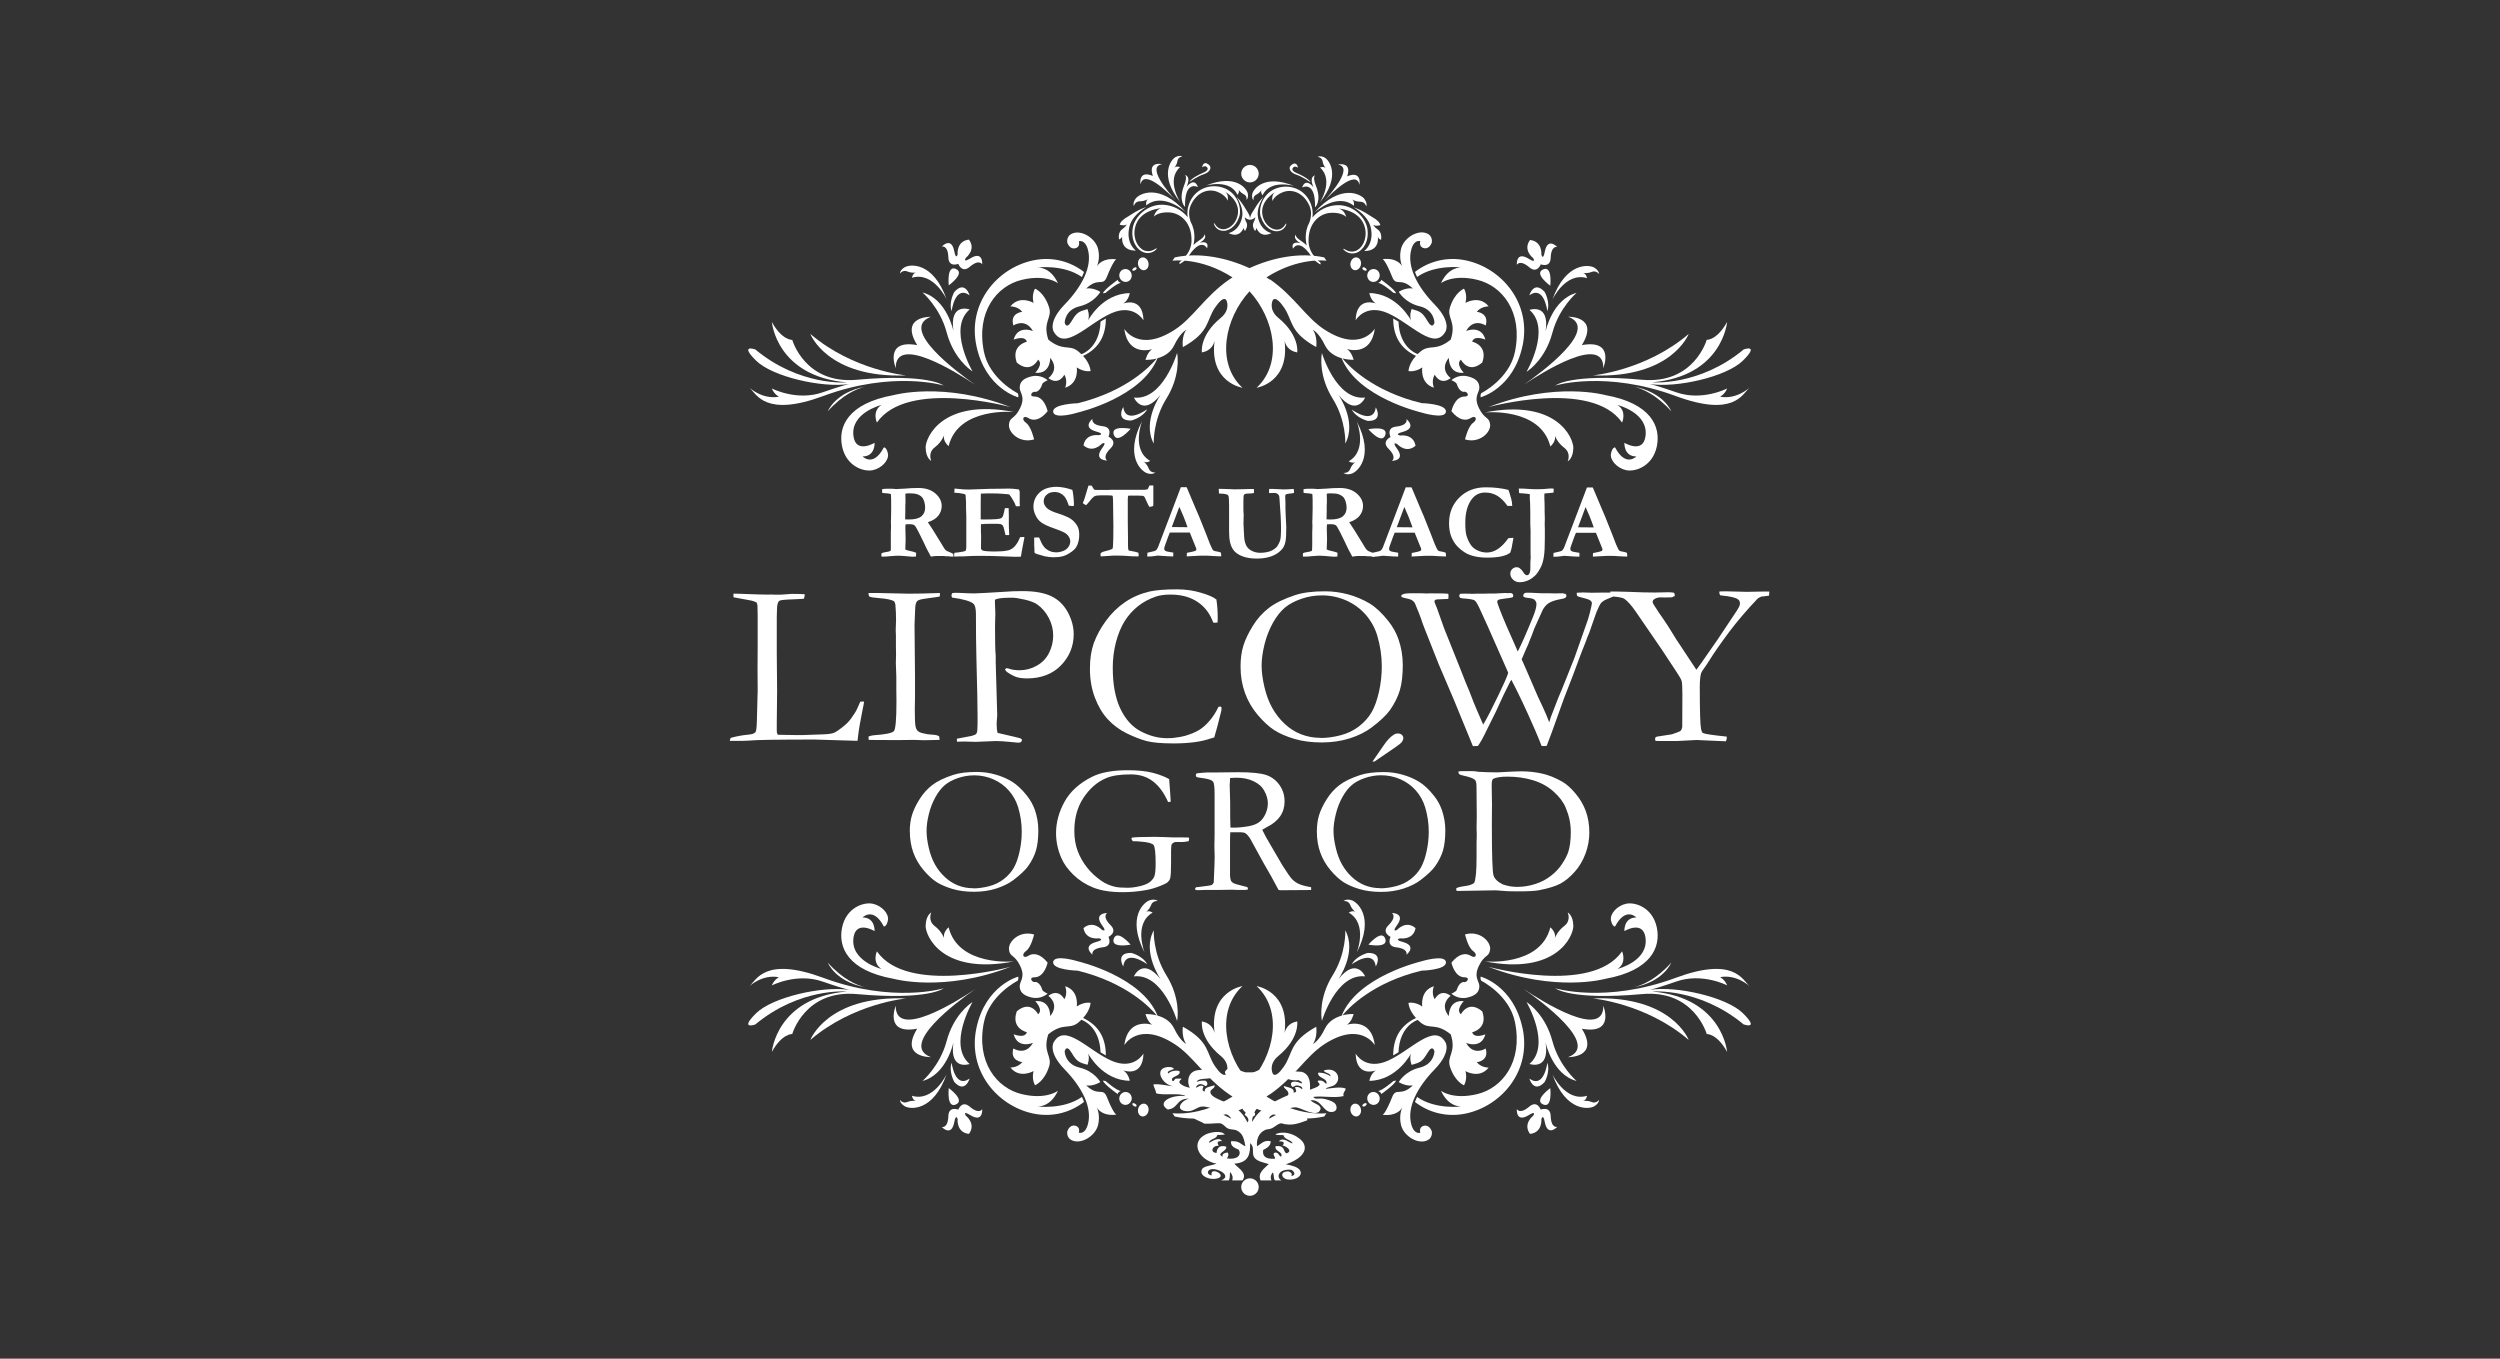 <?xml version="1.0" encoding="UTF-8"?><svg id="Warstwa_1" xmlns="http://www.w3.org/2000/svg" viewBox="0 0 368 200"><rect x="0" y="0" width="368" height="200" fill="#333333" stroke="none"/><path d="M107.43,109.07c0-.17,.06-.32,.14-.46,.88-.24,1.74-.39,2.57-.47,.56-.04,.91-.17,1.07-.37,.11-.14,.18-.69,.2-1.63l.12-4.48-.02-3.03,.02-3.97v-1.05c.01-2.38,0-3.87-.03-4.46-.01-.11-.05-.27-.13-.47-.29-.13-.54-.23-.74-.27-.2-.05-1.08-.21-2.65-.49,0-.12-.02-.21-.02-.27s0-.16,.02-.27c.21,0,.57,.01,1.05,.03l2.58,.09,1.49,.03,.44-.02c.06,0,.22,.01,.49,.03,.67,0,1.05,0,1.15-.02l1.35-.1c.92,0,1.56,.02,1.93,.05,0,.2-.05,.42-.12,.66-.13,.02-.71,.06-1.77,.1-1.05,.03-1.66,.1-1.81,.19-.26,.15-.39,.6-.39,1.36,0,.18-.01,.54-.03,1.1v5.22l.05,5.61-.05,4.78v1.05c.01,.34,.07,.55,.19,.62,.28,.01,1.11,.02,2.49,.04h1.16l2.93-.1c.77-.02,1.32-.1,1.65-.23,.32-.13,.87-.51,1.64-1.15,.46-.41,.82-.82,1.08-1.26,.06-.09,.16-.23,.29-.41,.21-.3,.5-.88,.87-1.77h.56c-.06,.41-.14,.79-.22,1.16-.32,1.59-.56,2.92-.68,3.98-.02,.23-.05,.43-.07,.63l-6.34-.19c-5.45,0-8.68,.05-9.7,.16-.32,.02-.65,.04-1,.04h-1.76m20.43-.65c.25-.1,.5-.16,.76-.18,1.73-.12,2.72-.32,2.97-.62,.24-.3,.37-1.75,.37-4.35l-.02-1.78v-1.86l-.07-2.05,.03-1.2-.02-1.32v-1.56l-.03-.69,.03-.88c0-.2,.02-.44,.02-.71,0-.71-.03-1.46-.1-2.26-.05-.16-.11-.31-.19-.46-.42-.21-1.09-.36-2.03-.43-.93-.07-1.46-.16-1.59-.24-.09-.07-.14-.24-.15-.53h1.42l4.49,.1c1.16,0,2.69-.03,4.61-.1,0,.18,0,.35-.03,.51-.23,.06-.6,.12-1.13,.18-1.07,.13-1.73,.24-1.97,.36-.14,.05-.25,.15-.32,.28-.12,.21-.19,.58-.2,1.14l-.09,2.19,.07,7.54v2.99c-.02,.94-.03,1.57-.03,1.92,0,1.27,.03,2.07,.09,2.42s.17,.6,.32,.75c.16,.16,.41,.28,.76,.36,.52,.13,.93,.19,1.22,.2,.63,.02,1.04,.12,1.2,.27,.03,.15,.05,.27,.05,.38v.13c-1.03,.03-1.79,.05-2.27,.05-.28,0-.79-.02-1.51-.05l-2.34,.03-3.98-.02h-.32l-.04-.51h.02Zm12.31-21.1c.2-.03,.34-.05,.39-.05,.39,0,1.02,.02,1.9,.07,.46,.01,.78,.02,.95,.02,.25,0,.78-.02,1.58-.07l2.88-.17c.76-.07,1.64-.1,2.64-.1,1.78,0,3.19,.25,4.24,.75s1.86,1.3,2.44,2.37c.57,1.08,.86,2.14,.86,3.21,0,1.77-.62,3.3-1.86,4.59-1.24,1.28-2.92,1.93-5.02,1.93-.58,0-1.08-.06-1.48-.18-.39-.12-.84-.35-1.35-.69-.21-.14-.34-.3-.39-.46,.05-.08,.1-.13,.18-.17,.16,0,.32,.03,.49,.1,.38,.13,.87,.2,1.46,.2,.89,0,1.74-.22,2.53-.67,.8-.44,1.4-1.06,1.81-1.88,.41-.81,.61-1.67,.61-2.57s-.21-1.74-.64-2.57-1-1.49-1.7-1.99c-.39-.28-1-.52-1.82-.71s-1.45-.29-1.91-.29c-1.4,0-2.23,.1-2.49,.31l-.02,.24,.07,1.92-.02,.34c-.02,.31-.03,.78-.03,1.41,0,2.3,.03,3.74,.1,4.31v.95l.22,7.75c0,.11,0,.32-.04,.63-.03,.3-.04,.57-.04,.8,0,.54,.05,.95,.13,1.24,.27,.07,1.06,.26,2.37,.55,.61,.15,.95,.23,1,.26,.09,.03,.17,.11,.24,.22-.05,.17-.1,.28-.17,.33-.08,.05-.22,.08-.43,.08-.14,0-.45-.03-.95-.09-.97-.1-1.74-.15-2.29-.15l-2.98,.12-1.78-.05c-.12,0-.44,.01-.98,.03l-.02-.44,2.2-.42c.36-.1,.58-.2,.66-.31,.12-.16,.17-.47,.17-.93,0-.1,0-.32,.02-.66v-.98c0-1.34-.05-4.18-.17-8.53-.05-2.04-.07-4.1-.07-6.2v-.29c0-.82-.12-1.33-.37-1.55-.42-.37-1.46-.68-3.14-.91-.05-.1-.08-.2-.09-.31,0-.09,.03-.2,.1-.32v-.02h0Zm38.88,.9c.13,.87,.2,1.76,.2,2.68,0,.18,0,.42-.02,.73-.16,.03-.28,.05-.36,.05-.06,0-.16-.01-.28-.03-.48-1.33-1.25-2.34-2.33-3.05-1.07-.72-2.4-1.07-3.98-1.07-.84,0-1.55,.1-2.12,.29-1.02,.35-1.92,.83-2.68,1.45-.77,.62-1.42,1.35-1.95,2.2-.53,.86-.95,1.89-1.27,3.1-.31,1.22-.46,2.46-.46,3.72,0,2.42,.36,4.42,1.1,6,.74,1.57,1.74,2.7,3.02,3.37,1.28,.67,2.56,1.01,3.87,1.01l.79-.02c.91-.11,1.52-.22,1.85-.32,.82-.24,1.5-.52,2.04-.84s1.06-.78,1.57-1.37c.51-.59,.95-1.27,1.31-2.05l.21-.06c.05,0,.14,.03,.25,.1,0,.27-.02,.45-.03,.53-.47,1.91-.82,3.22-1.04,3.92-.18,.05-.41,.11-.68,.2-1.32,.45-3.09,.68-5.31,.68-1.79,0-3.13-.12-4.01-.36-.89-.24-1.85-.62-2.9-1.13-1.03-.51-1.97-1.2-2.75-2.04-.79-.85-1.43-1.92-1.92-3.21-.49-1.3-.73-2.71-.73-4.23s.19-2.71,.57-3.79c.39-1.08,.98-2.18,1.78-3.28s1.75-2.03,2.84-2.77,2.3-1.25,3.63-1.56c.94-.2,2.27-.31,3.99-.31,1.25,0,2.43,.17,3.54,.5s1.85,.65,2.22,.97h.04Zm3.56,9.9c0-1.15,.14-2.18,.42-3.08s.75-1.87,1.4-2.92c.62-1.02,1.43-1.91,2.37-2.64,.93-.71,2.21-1.33,3.85-1.87,1.15-.38,2.61-.56,4.38-.56,2.31,0,4.59,.61,6.58,1.79,.93,.57,1.85,1.44,2.78,2.62,.64,.81,1.13,1.69,1.46,2.63,.43,1.23,.64,2.5,.64,3.81,0,1.49-.14,2.73-.43,3.71s-.78,1.96-1.45,2.92c-.53,.75-1.44,1.61-2.73,2.58-.86,.65-1.93,1.18-3.2,1.59-1.28,.4-2.66,.6-4.14,.6s-2.84-.18-4.02-.53c-1.17-.35-2.16-.78-2.94-1.28s-1.59-1.25-2.43-2.23c-.82-.96-1.46-2.06-1.89-3.25-.43-1.19-.65-2.48-.65-3.88h0Zm11.77,10.52c.95,0,1.93-.13,2.96-.4,1.02-.27,1.93-.71,2.72-1.32,.79-.62,1.41-1.32,1.86-2.1,.45-.79,.8-1.8,1.08-3.03,.27-1.23,.4-2.47,.4-3.7,0-1.54-.23-3.06-.68-4.56-.34-1.13-.93-2.17-1.71-3.06-.79-.9-1.75-1.59-2.86-2.08-1.13-.49-2.35-.75-3.58-.74-1.03,0-2.04,.17-3.02,.51-.98,.34-1.79,.77-2.42,1.3-.63,.53-1.22,1.27-1.76,2.24s-.95,2.03-1.24,3.19c-.28,1.16-.42,2.19-.42,3.08,0,.94,.14,2,.42,3.19s.67,2.22,1.16,3.08c.49,.87,1.09,1.64,1.81,2.31,.72,.68,1.52,1.19,2.41,1.54,.9,.35,1.85,.53,2.87,.53v.02h0Zm11.92-20.73l-.02-.27c.16-.2,.61-.3,1.34-.3h1.57l.92,.03,.41-.02c1.48,0,2.37,.02,2.68,.07,0,.14,.02,.24,.02,.31,0,.1,0,.25-.03,.44l-1.64,.07c-.08,.01-.19,.04-.32,.08-.05,.12-.07,.2-.07,.25,0,.07,.03,.18,.1,.32,.09,.19,.17,.39,.25,.61l1.06,2.98,2.55,6.38c.3,.78,.49,1.28,.59,1.51,.32,.72,.72,1.71,1.2,2.99,.17,.44,.58,1.39,1.22,2.86,.04,.09,.1,.24,.2,.44,.51-.82,1.25-2.26,2.24-4.32,.77-1.58,1.25-2.67,1.44-3.27l-.13-.34-2.92-6.61c-.39-.83-.68-1.48-.9-1.97-.45-1.02-.76-1.6-.97-1.75-.21-.14-.8-.25-1.8-.31l-.36-.08c-.09-.1-.13-.23-.13-.36,.02-.1,.08-.18,.15-.24,.36-.01,.62-.02,.76-.02l1.07,.03,.54-.02h.93l.83-.02h.88l1.59-.08c.1,0,.25,0,.46,.02l.27-.02c.16,0,.28,.03,.35,.11,.08,.07,.12,.16,.12,.24s-.02,.17-.07,.27c-.18,.07-.5,.13-.97,.17-.66,.08-1.05,.16-1.16,.22-.11,.07-.16,.16-.16,.27,0,.21,.43,1.35,1.3,3.41l1.73,3.92c.53-1.04,1.26-2.68,2.17-4.92,.39-.93,.58-1.61,.58-2.05,0-.24-.1-.45-.29-.65-.14-.13-.47-.23-.98-.27l-.35-.05-.31-.14-.02-.13c0-.07,.03-.16,.09-.29,.11-.09,.21-.14,.3-.15,.17-.02,.96,0,2.36,.08h1.16l.71,.02,1.19-.02c.09,.01,.23,.04,.41,.09,.09,.09,.14,.17,.14,.25,0,.13-.05,.23-.15,.31-.1,.08-.32,.15-.65,.2-.86,.15-1.51,.37-1.93,.68-.28,.21-.54,.52-.76,.91l-1.24,2.75c-.3,.83-.54,1.46-.73,1.88-.08,.26-.23,.61-.44,1.04l-.69,1.61c.12,.3,.34,.77,.63,1.42l1.75,4.05c.08,.19,.31,.69,.71,1.51,.39,.83,.71,1.59,.97,2.29l.25-.82,.04-.09,1.04-2.69c.36-.83,.72-1.7,1.08-2.62l1.31-3.29,1.97-5.6c.2-.64,.36-1.26,.49-1.86l.05-.27c.03-.12,.05-.21,.05-.27,0-.16-.08-.3-.24-.43s-.72-.31-1.68-.54c-.1-.03-.19-.09-.27-.15-.03-.14-.05-.24-.05-.32l.02-.12c.47-.02,.78-.04,.9-.04l1.3,.04,1.48-.02h1.27l.51,.03,.02,.17c0,.08,0,.2-.04,.35-.82,.32-1.32,.54-1.52,.68-.2,.13-.35,.28-.46,.44-.1,.16-.31,.58-.6,1.28-.03,.07-.39,1.09-1.07,3.06-.15,.3-.3,.68-.46,1.17-.05,.13-.14,.38-.29,.73l-.27,.68-.19,.49c-.75,2.06-1.57,4.21-2.46,6.46l-1.83,5.09-.73,1.93c-.19,.02-.32,.03-.41,.03-.08,0-.19,0-.34-.02-.15-.42-.47-1.21-.97-2.37-1.29-2.96-2.45-5.42-3.48-7.37l-.2,.34c-.58,1.1-1.27,2.55-2.08,4.36l-1.33,2.68c-.54,1.14-.98,1.93-1.32,2.37l-.73,.02-2.75-6.71-2.27-5.32-2-5.05c-.14-.33-.25-.64-.36-.93-.08-.21-.15-.43-.22-.66-.11-.35-.43-1.15-.95-2.4-.2-.32-.53-.53-.98-.62-.45-.09-.79-.18-1-.27l.02,.03h0Zm30.72-.83h.82c.29,0,.94,.02,1.93,.05,1.54,.07,2.81,.1,3.83,.1l1.99-.04c.28,0,.56,.02,.82,.07,.07,.09,.11,.19,.11,.29v.19l-.42,.2h-.18l-.95,.02-.49-.02c-.39,0-.7,.09-.94,.25-.18,.12-.27,.25-.27,.39,0,.15,.08,.34,.24,.56,.05,.09,.14,.23,.27,.41,.23,.39,.53,.83,.9,1.34,.53,.75,1.09,1.63,1.7,2.64,.24,.4,.49,.8,.75,1.17l2.58,3.9c.17-.21,.4-.53,.69-.95l2.44-3.51,2.81-4.22c.25-.39,.4-.67,.44-.85,.02-.09,.03-.19,.03-.28,0-.24-.1-.43-.32-.58-.35-.24-1.11-.41-2.27-.53-.08-.01-.18-.03-.32-.05-.07-.13-.12-.25-.12-.34,0-.07,0-.14,.02-.22l.88-.02,3.19,.08,2.56-.05c.07,0,.31,0,.71,.01l-.05,.6c-.08,.02-.21,.04-.38,.05l-.4,.05c-.07,.01-.18,.02-.32,.03-.24,.09-.42,.19-.56,.29-1.66,1.75-3.07,3.41-4.24,4.97-1.16,1.56-2.15,2.97-2.95,4.25-.26,.42-.47,.73-.62,.93-.29,.39-.47,.67-.53,.85-.12,.44-.19,1.11-.19,2,0,3.52,.06,5.59,.19,6.23,.07,.31,.16,.5,.27,.57,.3,.15,1.46,.32,3.51,.53v.2c0,.14-.04,.3-.12,.49l-4.34-.19-2.9,.15h-2.37c-.23,0-.47,0-.75-.02-.04-.08-.06-.18-.07-.27,0-.05,.02-.13,.05-.24,.08-.06,.16-.1,.24-.12l2.19-.34c.76-.25,1.18-.42,1.27-.51,.13-.13,.22-.34,.25-.62,0-.2,.02-1.78,.02-4.71,0-1.1-.04-1.77-.11-2.01-.07-.24-.31-.67-.72-1.28l-2.22-3.37-3.78-5.51c-.66-.96-1.23-1.6-1.71-1.93-.21-.15-.75-.26-1.61-.34-.09,0-.23,0-.41-.03l-.05-.73-.02,.02h0Z" style="fill:#fff;"/><path d="M182.97,26.34c.43,.57,1.23,.68,1.8,.25s.68-1.23,.25-1.8-1.23-.68-1.8-.25-.68,1.23-.25,1.8Zm2.2,5.68c.46,2.05,1.99,2.29,1.99,2.29-1.72,.85-2.22-.78-2.22-.78,0,.25-.2,.47-.2,.47-.15-.21-.48-.78-.2-1.3,.28-.51,.23-.76,.23-.76-.11,.32-.74,.42-.74,.42-.02-.06-.03-.13-.03-.19,0-.27-.14-.63-.44-1.09-.37-.54-.6-1.14-1.51-2.07,.67,1.08,.98,2.13,.78,3.01-.46,2.05-1.99,2.29-1.99,2.29,1.72,.85,2.22-.78,2.22-.78,0,.25,.2,.47,.2,.47,.15-.21,.48-.78,.2-1.3-.28-.51-.22-.76-.22-.76,.11,.32,.74,.42,.74,.42,.02-.06,.03-.12,.03-.19,0-.27,.14-.63,.45-1.09,.37-.54,.6-1.14,1.51-2.07-.67,1.08-.98,2.13-.78,3.01h-.02Zm11.75-7.79s2.15-.53,1.38,1.73c2.2-.93,1.82,1.25,1.82,1.25-.49-2.37-4.12,1.23-5.19,2.36,1.05-1.15,4.38-5.02,1.99-5.34h0Zm3.91,5.05c.5,.68,.28,1.11,.28,1.11,0,0-.15-.7-.88-.7s-1.23-.34-1.23-.34c.44,.28,.29,.94,.29,.94-2.55-2.04-5.83,1.02-5.83,1.02,3.89-4.39,6.88-2.71,7.38-2.03h0Zm-15.24,2.68c-.39-1.28,.25-3.36,2.07-4.15,1.82-.8,4.25-.19,5.2,1.98,.39,.88,.42,1.64,.33,2.23,.88-1.09,2.19-1.75,3.59-1.82,2.41-.11,4.22,1.81,4.49,3.41,.32,1.92-.64,3.27-1.62,3.6-1.21,.4-1.96-.53-1.93-.57,.13-.14,.75,.64,1.77,.32,.98-.32,1.78-1.72,1.46-3.31-.57-2.8-3.96-2.95-3.96-2.95,0,0,.85,.05,1.18,1.24,0,0-.66-.73-2.33-.61s-3.31,1.58-3.22,4.26c.06,1.85,1.75,3.07,1.75,3.07,0,0,.05,.15,0,.27,0,0-.79-.36-1.42-1.32-1.84-2.67-2.62-.99-2.62-.99-.38-1.29,1.09-.82,1.09-.82-1.28-.75-.66-1.28-.66-1.28,0,0-.24,.3,.8,.97,.33,.22,.59,.43,.78,.63-.07-.3-.11-.63-.13-.98-.04-.93,.17-1.76,.56-2.46,.19-.56,.38-1.51-.03-2.41-.91-2.01-2.65-2.49-3.93-1.97s-1.5,1.3-1.5,1.3c-.2-1,.42-1.34,.42-1.34,0,0-2.45,1.34-1.85,3.62,.34,1.29,1.44,2.04,2.28,1.91,.87-.13,1.04-.94,1.19-.88,.04,.02-.17,.97-1.21,1.12-.84,.12-2.05-.53-2.51-2.06h-.03Zm8.02-6.15s-.46,.13,.1,1.55c.9,2.31-.14,3.15-.14,3.15,.1-4.01-1.9-2.91-1.9-2.91,.55-1.56,1.68-.03,1.68-.03-.74-1.68,.27-1.76,.27-1.76h-.01Zm1.34-2.64c.66,.33,2.53,2.68-.69,6.67,0,0,2.17-3.27,.05-5.18,0,0,.54-.23,.85,.11,0,0-.37-.38-.47-1.01-.1-.64-.73-.66-.73-.66,0,0,.34-.25,1,.08h-.01Zm-3.91,1.5s-.36-.26-.6-.08c-.61,.46,.36,.85,.36,.85,2.01,.87,2.12,1.4,2.12,1.4,0,0-1.24-.86-2.1-1.13s-1.34-1-.67-1.47c.77-.55,.91,.43,.91,.43h-.02Zm-5.2,4.07s-.35-.43-.13-.79c0,0-.24,.43-.78,.7-.55,.27-.4,.84-.4,.84,0,0-.32-.24-.2-.92s1.72-3.01,6.18-1.19c0,0-3.53-1.06-4.67,1.37h0Zm14.97,8.21s1.55-1.08,.94-3.56c-.26-1.06-1.16-2.05-2.47-2.86,1.49,.52,2.06,1.05,2.75,1.44,.73,.41,1.08,.81,1.15,1.17,0,0-.75,.23-1.03-.06,0,0,.07,.3,.66,.71,.58,.41,.54,1.21,.48,1.52,0,0-.34-.13-.47-.41,0,0,.34,2.06-2,2.05h0Zm-29.73-12.78s-2.15-.53-1.38,1.73c-2.21-.93-1.82,1.25-1.82,1.25,.49-2.37,4.12,1.23,5.19,2.36-1.05-1.15-4.38-5.02-1.99-5.34h0Zm-3.9,5.05c-.5,.68-.28,1.11-.28,1.11,0,0,.15-.7,.89-.7s1.23-.34,1.23-.34c-.44,.28-.29,.94-.29,.94,2.55-2.04,5.83,1.02,5.83,1.02-3.89-4.39-6.88-2.71-7.38-2.03Zm15.24,2.68c.39-1.28-.25-3.36-2.07-4.15-1.82-.8-4.25-.19-5.2,1.98-.39,.88-.42,1.64-.33,2.23-.88-1.09-2.19-1.75-3.59-1.82-2.41-.11-4.22,1.81-4.49,3.41-.32,1.92,.64,3.27,1.62,3.6,1.21,.4,1.96-.53,1.93-.57-.13-.14-.75,.64-1.77,.32-.98-.32-1.78-1.72-1.46-3.31,.56-2.8,3.96-2.95,3.96-2.95,0,0-.85,.05-1.18,1.24,0,0,.66-.73,2.33-.61s3.31,1.58,3.22,4.26c-.06,1.85-1.75,3.07-1.75,3.07,0,0-.05,.15,0,.27,0,0,.79-.36,1.42-1.32,1.84-2.67,2.62-.99,2.62-.99,.38-1.29-1.08-.82-1.08-.82,1.28-.75,.66-1.28,.66-1.28,0,0,.24,.3-.8,.97-.33,.22-.59,.43-.78,.63,.07-.3,.11-.63,.13-.98,.04-.93-.17-1.76-.56-2.46-.19-.56-.38-1.51,.03-2.41,.91-2.01,2.65-2.49,3.93-1.97s1.5,1.3,1.5,1.3c.2-1-.41-1.34-.41-1.34,0,0,2.45,1.34,1.85,3.62-.34,1.29-1.44,2.04-2.28,1.91-.87-.13-1.04-.94-1.19-.88-.04,.02,.17,.97,1.21,1.12,.84,.12,2.04-.53,2.51-2.06h.01Zm-8.02-6.15s.46,.13-.1,1.55c-.9,2.31,.14,3.15,.14,3.15-.1-4.01,1.9-2.91,1.9-2.91-.55-1.56-1.68-.03-1.68-.03,.74-1.68-.27-1.76-.27-1.76h.01Zm-1.34-2.64c-.66,.33-2.53,2.68,.69,6.67,0,0-2.17-3.27-.05-5.18,0,0-.54-.23-.85,.11,0,0,.37-.38,.47-1.01,.1-.64,.73-.66,.73-.66,0,0-.34-.25-1,.08h.01Zm3.91,1.5s.36-.26,.6-.08c.61,.46-.36,.85-.36,.85-2.01,.87-2.12,1.4-2.12,1.4,0,0,1.24-.86,2.1-1.13s1.34-1,.67-1.47c-.77-.55-.91,.43-.91,.43h.02Zm5.2,4.07s.35-.43,.13-.79c0,0,.24,.43,.78,.7,.55,.27,.4,.84,.4,.84,0,0,.32-.24,.2-.92s-1.72-3.01-6.18-1.19c0,0,3.53-1.06,4.67,1.37h0Zm-14.97,8.21s-1.55-1.08-.94-3.56c.26-1.06,1.16-2.05,2.47-2.86-1.49,.52-2.06,1.05-2.75,1.44-.73,.41-1.08,.81-1.15,1.17,0,0,.75,.23,1.03-.06,0,0-.07,.3-.66,.71s-.54,1.21-.48,1.52c0,0,.34-.13,.47-.41,0,0-.34,2.06,2,2.05h0Zm-26.48,2.71c1.41,.62-1.06,2.4-1.06,2.4,0,0-.35-3.03,1.06-2.41m.24-2.18s-.18-1.94,1.67-2.14c1.1,1.49-.45,2.67-.45,2.67,0,0-.55,.83,.64,.1,1.94-1.2,1.76,.88,1.76,.88,0,0-.41-.86-1.85,.37-1.14,.97-1.67-.45-1.67-.45,0,0-1.41,.57-1.46-.93-.06-1.89-.97-1.62-.97-1.62,0,0,1.42-1.53,1.84,.71,.26,1.37,.51,.4,.51,.4m-7.81,1.94c.73-.45,4.18-.89,6.17,4.71,0,0-1.93-4.12-5.1-3.17,0,0,.1-.68,.62-.77,0,0-.59,.14-1.29-.15-.69-.29-1.1,.32-1.1,.32,0,0-.04-.49,.69-.94m9.57,6.21c-3.27,2.8,.43,9.12,.43,9.12-.51-.31-2.83-2.06-3.81-5.74s-3.56-5.88-3.56-5.88c3.57,.93,4.56,5.67,4.56,5.67-.64-4.24,2.38-3.17,2.38-3.17m26.57,22.3s-.56,.39-.99,.07c0,0,.51,.34,.78,1.04s.98,.58,.98,.58c0,0-.33,.37-1.15,.14-.83-.22-3.51-2.44-.79-7.73,0,0-1.69,4.23,1.17,5.89m-8.48-6.2s-.35,.89,1.53,1.1c1.49,.17,.82,1.53,.82,1.53,0,0,1.38,.65,.32,1.71-1.34,1.34-.51,1.81-.51,1.81,0,0-2.09,0-.74-1.83,.82-1.12-.05-.64-.05-.64,0,0-1.3,1.46-2.7,.24,.33-1.82,2.26-1.5,2.26-1.5,0,0,.98-.17-.36-.53-2.2-.59-.56-1.89-.56-1.89m3.12,2.35c-.51-1.46,2.48-.87,2.48-.87,0,0-1.97,2.33-2.48,.87m2.58-2.09c-2.39,.05-1.19-1.99-1.19-1.99,.36,2.68,3.53,.32,3.53,.32-.65,1.26-2.34,1.67-2.34,1.67m-30.28,4.03c-.03-1.54,2.46-7.32,13.02-5.28,0,0-8.2-.8-9.63,5.02,0,0-.96-.78-.63-1.69,0,0-.33,1.05-1.41,1.87s-.51,2-.51,2c0,0-.8-.38-.83-1.93" style="fill:#fff; fill-rule:evenodd;"/><path d="M131.54,58.16s7.36-2.06,17.22,1.77c0,0-15.19-4.19-19.68,2.27,0,0-.76-1.67,.67-2.59,0,0-4.64,1.15-4.11,4.65,.39,2.57,3.1,.92,3.1,.92,0,0,.12,2.01-1.77,2.01,0,0,1.58,1.65,3.13-1.33,0,0,.39-.08,.6,.89,.21,.98-.91,2.18-2.23,2.46s-3.89-.55-4.51-3.48,.84-6.35,7.57-7.57m35.77-18.73c.12,.21-.48,.59-.62,.35-.09-.17,.46-.63,.62-.35m-1.42,2.05c-.5,.11-.99-.23-1.1-.74-.11-.51,.2-1.02,.7-1.12,.49-.11,.98,.23,1.09,.74s-.2,1.02-.7,1.12m-3.88,5.87c.26-.17,.52-.32,.79-.47,0,2.41-.92,4.37-3.35,5.51,1.09,1.19,1.1,2.23,1.1,2.23,0,0-.97,.2-2.03-.54,0,0,.39,2.33-1.71,2.99,0,0,.43-1.03-.12-1.92,0,0-.8,1.68-2.35,.5,0,0,1.73-1.2,.27-2.98,0,0,.09,2.43-2.2,2.2,0,0,1.24-1.27,.42-1.93,0,0-1.08,2.18-3.14,.43-.9-2.56,1.49-3.07,1.49-3.07-.32-1-1.95-.3-1.95-.3,.6-2.22,2.84-1.27,2.84-1.27-1.14-2-2.88-.82-2.88-.82-.55-1.87,1.31-2.01,1.31-2.01-.64-.83-1.75-.8-1.75-.8,1.37-1.72,3.41-.52,3.41-.52-.32-1.26,.22-2.09,.22-2.09,0,0,1.37,.53,2.07,2.77,.49,1.58-.99,2.06-.12,4.73,2.18,1.77,3.07,.67,4.37,1.7,.19,.15,.36,.3,.52,.46,.03-.02,.05-.04,.09-.06,0,0,2.59-.87,2.71-4.74m7.05-8.68c.11,.51-.14,1-.56,1.09s-.85-.25-.96-.77c-.11-.51,.14-1,.56-1.09s.85,.25,.96,.77" style="fill:#fff; fill-rule:evenodd;"/><path d="M148.52,62.48c.11-1.17,.8-.68,1.63-2.39,.84-1.71-.05-2.28-.05-2.99s.32-1.37,1.75-1.7c1.41-.33,2.36,.57,2.36,.57,0,0-.7,.3-.78,.55-.37,1.22-1.05,1.17-1.05,1.17-.39-.17-1.05,.68-.11,.68,1.5,0,1.94,2.16,1.94,2.16-1.15,1.42-2.19,1.44-2.87,.99-.68-.44-1.06,.19-.3,.73,.75,.53,1.18,2.43,1.18,2.43-2.14,.63-3.81-1.02-3.7-2.19" style="fill:#fff; fill-rule:evenodd;"/><path d="M143.73,50.91c-1.34-6.29,3.07-11.46,8.34-12.58,2.93-.62,5.59,.22,7.5,1.71-.09,.24-.19,.49-.31,.74-2.72-1.91-6.57-1.4-6.57-1.4,0,0,1.89-.2,3.04,2.31,0,0-1.72-1.37-5.35-.49-3.64,.88-6.73,4.69-5.55,10.56,.81,4.06,4.98,6.13,4.98,6.13,0,0,.17,.32,.07,.6,0,0-4.81-1.27-6.15-7.57" style="fill:#fff; fill-rule:evenodd;"/><path d="M164.32,38.17s-.41,.12-1.39,2.59c-.6,1.5-1.23-.04-3.05,1.72,0,0,.87-.23,2.09,.48,0,0-.88,1.61-3.06,2.13s-2.19,2.4-2.19,2.4c0,0,.24,1.12,1.02-.22,.79-1.34,1.08-1.4,2.33-1.77,0,0,.38,.84,.1,1.66,0,0,2.06-3.96,6.13-4.01,0,0-.14,1-.95,1.53,0,0,2.87-1.12,2.97,2.48,0,0-1.41-2.55-4.8-1.02-3.4,1.54-6.77,5.57-8.4,2.7,0,0-.96-1.38,1.59-4.01s4.12-5.62,3.42-8.12c-.43-1.54-1.33-1.19-1.33-1.19,0,0,.29,.86-.55,1.03-.83,.18-1.14-.83-1.14-.83,0,0-.25-1.17,1.07-1.45s3.15,.91,3.48,2.47c.28,1.31-.09,2.25-.22,2.52,.16-.3,.86-1.32,2.87-1.09" style="fill:#fff; fill-rule:evenodd;"/><path d="M162.35,43.18c.12-.53,2.18-1.99,2.18-1.99,0,.28,.46,.46,.46,.46-.61,.03-2.26,1.47-2.26,1.47l-.37,.05m10.91,8.8c.12,.58,.43,3.48-1.58,6.71s-1.86,6.61-1.86,6.61c-1.76-3.24,1.02-7.2,1.02-7.2-2.65,3.37-3.94,.43-3.94,.43,4.28,.47,6.35-6.55,6.35-6.55m-41.4,2.23s-1.79-4.3,3.15-3.4c-2.63-4.28,2.02-4.17,2.02-4.17-4.76,1.76,3.84,8.14,6.52,10.01-2.71-1.81-11.79-7.51-11.7-2.43" style="fill:#fff; fill-rule:evenodd;"/><path d="M111.17,51.43c6.54,5.45,13.48,4.86,13.48,4.86-10.38-.91-11.03-8.89-11.03-8.89,1.51,2.74,3,2.63,3,2.63,0,0,1.86,6.57,9.52,5.87,10.56-.95,12.77,.85,12.77,.85,0,0-7.44-2.27-17.71,1.54-8.59,3.18-9.83-.28-10.88-1.22,0,0,1.91,1.79,4.34,1.32,0,0-.68-.31-1.05-1.21,0,0,3.67,1.91,7.49,.57,2.1-.73,3.26-1.07,3.88-1.22-3.95,.6-11.26-1.07-13.67-3.43-2.54-2.5-.15-1.67-.15-1.67" style="fill:#fff; fill-rule:evenodd;"/><path d="M119.28,49.15c6.31,5.41,14.12,6.11,14.12,6.11-11.63,.45-14.12-6.11-14.12-6.11m2.57,11.39s1.1-2.79,5.48-3.62c-1.25,.31-3.31,1.19-5.48,3.62m105.91-14.71c.48-1.34-.38-2.85-.38-2.85-1.6-1.77-2.26,.49-2.26,.49,2.2-1.56,2.65,2.36,2.65,2.36m-.63-6.17c-1.41,.62,1.06,2.4,1.06,2.4,0,0,.35-3.03-1.06-2.4m-.25-2.19s.18-1.94-1.67-2.14c-1.1,1.49,.46,2.67,.46,2.67,0,0,.55,.84-.64,.1-1.94-1.2-1.76,.89-1.76,.89,0,0,.41-.86,1.85,.37,1.14,.97,1.67-.45,1.67-.45,0,0,1.41,.56,1.46-.93,.06-1.89,.97-1.62,.97-1.62,0,0-1.42-1.53-1.84,.71-.26,1.37-.5,.4-.5,.4m7.8,1.93c-.73-.45-4.18-.89-6.18,4.71,0,0,1.93-4.12,5.1-3.17,0,0-.1-.68-.62-.77,0,0,.59,.14,1.29-.14,.69-.29,1.1,.32,1.1,.32,0,0,.04-.49-.68-.94" style="fill:#fff; fill-rule:evenodd;"/><path d="M225.13,45.61c3.27,2.8-.43,9.12-.43,9.12,.51-.31,2.83-2.06,3.81-5.74s3.56-5.88,3.56-5.88c-3.57,.94-4.56,5.67-4.56,5.67,.65-4.23-2.38-3.16-2.38-3.16m-26.58,22.29s.56,.39,.99,.07c0,0-.51,.34-.78,1.04s-.99,.58-.99,.58c0,0,.33,.37,1.15,.14,.82-.22,3.51-2.44,.79-7.73,0,0,1.69,4.23-1.17,5.89m8.49-6.2s.35,.89-1.53,1.1c-1.49,.16-.81,1.53-.81,1.53,0,0-1.38,.65-.32,1.7,1.34,1.34,.51,1.81,.51,1.81,0,0,2.09,0,.74-1.83-.82-1.13,.05-.64,.05-.64,0,0,1.3,1.46,2.7,.24-.34-1.82-2.26-1.5-2.26-1.5,0,0-.98-.17,.36-.53,2.2-.59,.56-1.89,.56-1.89m-3.12,2.36c.51-1.46-2.48-.87-2.48-.87,0,0,1.97,2.33,2.48,.87m-2.58-2.09c2.38,.05,1.19-1.99,1.19-1.99-.36,2.68-3.53,.32-3.53,.32,.65,1.26,2.35,1.67,2.35,1.67m30.26,4.03c.03-1.55-2.46-7.33-13.02-5.28,0,0,8.19-.8,9.63,5.01,0,0,.96-.78,.63-1.68,0,0,.33,1.05,1.41,1.87s.51,2,.51,2c0,0,.8-.38,.83-1.93" style="fill:#fff; fill-rule:evenodd;"/><path d="M236.32,58.16s-7.36-2.06-17.23,1.77c0,0,15.19-4.19,19.68,2.27,0,0,.76-1.67-.67-2.59,0,0,4.64,1.15,4.11,4.65-.39,2.57-3.1,.92-3.1,.92,0,0-.12,2.01,1.76,2.01,0,0-1.57,1.65-3.13-1.33,0,0-.39-.08-.6,.89s.91,2.18,2.23,2.46c1.32,.28,3.89-.55,4.51-3.48s-.84-6.35-7.56-7.57m-35.77-18.73c-.12,.21,.48,.59,.62,.34,.09-.17-.46-.63-.62-.34m1.42,2.05c.5,.11,.99-.23,1.1-.74s-.2-1.02-.7-1.12c-.49-.11-.99,.23-1.09,.74-.11,.51,.2,1.02,.7,1.12m3.89,5.87c-.26-.17-.52-.32-.79-.47,0,2.4,.92,4.36,3.35,5.51-1.09,1.19-1.1,2.23-1.1,2.23,0,0,.97,.21,2.03-.54,0,0-.39,2.33,1.71,2.99,0,0-.43-1.03,.12-1.92,0,0,.8,1.68,2.35,.5,0,0-1.73-1.2-.27-2.98,0,0-.08,2.43,2.2,2.2,0,0-1.24-1.27-.42-1.93,0,0,1.08,2.18,3.14,.42,.9-2.56-1.49-3.07-1.49-3.07,.32-1,1.95-.3,1.95-.3-.6-2.22-2.84-1.27-2.84-1.27,1.14-2,2.88-.81,2.88-.81,.55-1.87-1.31-2.01-1.31-2.01,.64-.83,1.75-.8,1.75-.8-1.37-1.72-3.41-.52-3.41-.52,.32-1.26-.22-2.09-.22-2.09,0,0-1.37,.53-2.07,2.77-.49,1.58,.99,2.06,.12,4.73-2.18,1.77-3.07,.67-4.37,1.69-.19,.15-.36,.3-.52,.45-.03-.02-.05-.04-.09-.06,0,0-2.59-.87-2.71-4.74m-7.06-8.66c-.11,.51,.14,1,.56,1.09s.85-.25,.96-.77c.11-.51-.14-1-.56-1.09s-.85,.25-.96,.77" style="fill:#fff; fill-rule:evenodd;"/><path d="M219.34,62.48c-.11-1.17-.8-.68-1.63-2.39-.84-1.71,.05-2.28,.05-3s-.32-1.37-1.75-1.7c-1.42-.33-2.36,.57-2.36,.57,0,0,.7,.3,.78,.55,.37,1.22,1.05,1.17,1.05,1.17,.39-.17,1.05,.68,.11,.69-1.5,0-1.94,2.16-1.94,2.16,1.15,1.42,2.19,1.44,2.87,.99,.68-.44,1.06,.19,.31,.73-.75,.53-1.18,2.43-1.18,2.43,2.13,.63,3.81-1.02,3.7-2.19" style="fill:#fff; fill-rule:evenodd;"/><path d="M224.12,50.91c1.34-6.29-3.07-11.46-8.34-12.58-2.93-.62-5.59,.22-7.5,1.7,.09,.24,.19,.49,.31,.74,2.72-1.91,6.56-1.4,6.56-1.4,0,0-1.89-.2-3.04,2.31,0,0,1.72-1.37,5.35-.49,3.64,.88,6.73,4.69,5.55,10.56-.81,4.06-4.98,6.13-4.98,6.13,0,0-.17,.32-.07,.6,0,0,4.81-1.27,6.15-7.56m-37.19-9.76c-.16-.11-.33-.22-.5-.33,4.77-3.05,8.84-2.45,8.84-2.45l-.34-.49c-3.61-.79-7.67,.05-11,1.58-3.33-1.53-7.39-2.37-11-1.58l-.34,.49s4.08-.6,8.84,2.45c-.17,.11-.34,.22-.5,.33-3.6,2.5-5.27,5.61-7.99,7.37-5.35,3.48-7.43-.12-7.43-.12,.54,4.18,4.09,2.99,4.09,2.99-.74,.51-.97,1.58-.97,1.58,.37,0,.99-.03,1.64-.2-.86,1.04-4.36,4.81-11.63,6.58,0,0-3.76,.09-3.6,1.27,.15,1.19,3.69,.08,3.69,.08,0,0,9.35-2.19,11.66-7.97,.94-.27,1.94-.81,2.46-1.91,.92-1.91,1.77-2.26,1.77-2.26-.72,.98-.49,2.53-.49,2.53,4.03-2.25,3.39-3.87,4.75-5.85s1.68-.99,1.68-.99c0,0,.62,1.33-.85,2.53-3.18,2.61-2.78,5.09-2.78,5.09,1.38-.25,1.76-1.23,1.87-1.74-.82,6.19,4.1,6.94,4.1,6.94-3.96-3.67-2.6-10.23,1.04-14.2,3.64,3.97,5,10.52,1.04,14.2,0,0,4.92-.75,4.11-6.94,.11,.51,.49,1.5,1.87,1.74,0,0,.4-2.48-2.78-5.09-1.47-1.2-.85-2.53-.85-2.53,0,0,.32-.99,1.68,.99,1.36,1.97,.72,3.6,4.75,5.84,0,0,.22-1.55-.49-2.53,0,0,.85,.35,1.77,2.26,.53,1.09,1.53,1.64,2.46,1.91,2.32,5.78,11.66,7.97,11.66,7.97,0,0,3.54,1.11,3.69-.08,.15-1.19-3.6-1.28-3.6-1.28-7.27-1.77-10.78-5.54-11.63-6.58,.66,.17,1.27,.21,1.64,.2,0,0-.23-1.07-.97-1.58,0,0,3.55,1.19,4.09-3,0,0-2.08,3.6-7.43,.12-2.72-1.77-4.39-4.87-7.99-7.37" style="fill:#fff; fill-rule:evenodd;"/><path d="M203.54,38.17s.41,.12,1.39,2.59c.6,1.5,1.23-.04,3.05,1.72,0,0-.87-.24-2.09,.47,0,0,.88,1.61,3.07,2.13,2.18,.52,2.19,2.4,2.19,2.4,0,0-.24,1.12-1.02-.22-.79-1.34-1.08-1.4-2.33-1.77,0,0-.38,.84-.1,1.66,0,0-2.07-3.96-6.13-4.01,0,0,.14,1,.95,1.53,0,0-2.87-1.12-2.97,2.48,0,0,1.41-2.55,4.81-1.02,3.39,1.54,6.77,5.57,8.4,2.7,0,0,.96-1.38-1.59-4.01s-4.12-5.62-3.42-8.12c.43-1.54,1.32-1.2,1.32-1.2,0,0-.28,.86,.55,1.03,.83,.18,1.14-.83,1.14-.83,0,0,.25-1.17-1.07-1.45s-3.15,.91-3.48,2.47c-.28,1.31,.09,2.25,.22,2.52-.16-.3-.86-1.32-2.87-1.1" style="fill:#fff; fill-rule:evenodd;"/><path d="M205.5,43.17c-.12-.53-2.18-1.99-2.18-1.99,0,.28-.46,.46-.46,.46,.61,.03,2.26,1.47,2.26,1.47l.37,.05m-10.9,8.81c-.13,.58-.43,3.48,1.58,6.71,2.02,3.23,1.86,6.61,1.86,6.61,1.76-3.25-1.02-7.2-1.02-7.2,2.65,3.37,3.94,.43,3.94,.43-4.28,.47-6.36-6.55-6.36-6.55m41.41,2.23s1.79-4.3-3.15-3.4c2.63-4.28-2.02-4.18-2.02-4.18,4.76,1.76-3.85,8.15-6.52,10.01,2.71-1.81,11.79-7.51,11.7-2.43" style="fill:#fff; fill-rule:evenodd;"/><path d="M256.68,51.43c-6.54,5.45-13.48,4.85-13.48,4.85,10.38-.91,11.03-8.89,11.03-8.89-1.51,2.74-3,2.63-3,2.63,0,0-1.86,6.57-9.52,5.88-10.56-.95-12.77,.85-12.77,.85,0,0,7.44-2.26,17.71,1.54,8.59,3.18,9.83-.28,10.88-1.22,0,0-1.91,1.79-4.34,1.32,0,0,.68-.31,1.05-1.21,0,0-3.67,1.91-7.49,.57-2.1-.73-3.26-1.07-3.88-1.22,3.95,.6,11.26-1.07,13.67-3.43,2.55-2.51,.15-1.67,.15-1.67" style="fill:#fff; fill-rule:evenodd;"/><path d="M248.58,49.15c-6.31,5.41-14.12,6.11-14.12,6.11,11.63,.45,14.12-6.11,14.12-6.11m-2.57,11.39s-1.1-2.79-5.48-3.62c1.25,.31,3.31,1.19,5.48,3.62m-105.92-14.71c-.48-1.33,.38-2.85,.38-2.85,1.6-1.77,2.26,.49,2.26,.49-2.2-1.56-2.65,2.36-2.65,2.36m.64,116.74c1.41-.62-1.06-2.4-1.06-2.4,0,0-.35,3.03,1.06,2.41m.24,2.19s-.18,1.94,1.67,2.14c1.1-1.49-.45-2.67-.45-2.67,0,0-.55-.83,.64-.1,1.94,1.2,1.76-.88,1.76-.88,0,0-.41,.86-1.85-.37-1.14-.97-1.67,.45-1.67,.45,0,0-1.41-.57-1.46,.93-.06,1.89-.97,1.62-.97,1.62,0,0,1.42,1.53,1.84-.71,.26-1.37,.51-.4,.51-.4m-7.81-1.94c.73,.45,4.18,.89,6.17-4.71,0,0-1.93,4.12-5.1,3.17,0,0,.1,.67,.62,.77,0,0-.59-.14-1.29,.14-.69,.29-1.1-.32-1.1-.32,0,0-.04,.49,.69,.94m9.57-6.21c-3.27-2.8,.43-9.12,.43-9.12-.51,.31-2.83,2.06-3.81,5.74s-3.56,5.88-3.56,5.88c3.57-.94,4.56-5.67,4.56-5.67-.64,4.24,2.38,3.17,2.38,3.17m18.09-16.08s-.35-.89,1.53-1.1c1.49-.17,.82-1.53,.82-1.53,0,0,1.38-.65,.32-1.71-1.34-1.34-.51-1.81-.51-1.81,0,0-2.09,0-.74,1.83,.82,1.12-.05,.64-.05,.64,0,0-1.3-1.46-2.7-.24,.33,1.82,2.26,1.5,2.26,1.5,0,0,.98,.17-.36,.53-2.2,.59-.56,1.89-.56,1.89m3.12-2.36c-.51,1.46,2.48,.87,2.48,.87,0,0-1.97-2.33-2.48-.87m2.58,2.09c-2.39-.05-1.19,1.99-1.19,1.99,.36-2.68,3.53-.32,3.53-.32-.65-1.26-2.34-1.67-2.34-1.67m-30.28-4.03c-.03,1.55,2.46,7.33,13.02,5.28,0,0-8.2,.8-9.63-5.02,0,0-.96,.78-.63,1.69,0,0-.33-1.05-1.41-1.87s-.51-2-.51-2c0,0-.8,.38-.83,1.93" style="fill:#fff; fill-rule:evenodd;"/><path d="M131.54,144.08s7.36,2.06,17.22-1.77c0,0-15.19,4.19-19.68-2.27,0,0-.76,1.67,.67,2.59,0,0-4.64-1.15-4.11-4.65,.39-2.57,3.1-.92,3.1-.92,0,0,.12-2.01-1.77-2.01,0,0,1.58-1.65,3.13,1.33,0,0,.39,.08,.6-.89,.21-.98-.91-2.18-2.23-2.46s-3.89,.55-4.51,3.48,.84,6.35,7.57,7.57m35.77,18.73c.12-.21-.48-.59-.62-.35-.09,.17,.46,.63,.62,.35m-1.42-2.05c-.5-.11-.99,.23-1.1,.74-.11,.51,.2,1.02,.7,1.12,.49,.11,.98-.23,1.09-.74,.11-.51-.2-1.02-.7-1.12m-3.88-5.87c.26,.16,.52,.32,.79,.47,0-2.41-.92-4.37-3.35-5.51,1.09-1.19,1.1-2.23,1.1-2.23,0,0-.97-.21-2.03,.54,0,0,.39-2.33-1.71-2.99,0,0,.43,1.03-.12,1.92,0,0-.8-1.68-2.35-.5,0,0,1.73,1.2,.27,2.98,0,0,.09-2.43-2.2-2.2,0,0,1.24,1.27,.42,1.93,0,0-1.08-2.18-3.14-.43-.9,2.56,1.49,3.07,1.49,3.07-.32,1-1.95,.3-1.95,.3,.6,2.22,2.84,1.27,2.84,1.27-1.14,2-2.88,.82-2.88,.82-.55,1.87,1.31,2.01,1.31,2.01-.64,.83-1.75,.8-1.75,.8,1.37,1.72,3.41,.52,3.41,.52-.32,1.26,.22,2.09,.22,2.09,0,0,1.37-.53,2.07-2.77,.49-1.58-.99-2.06-.12-4.73,2.18-1.77,3.07-.67,4.37-1.69,.19-.15,.36-.3,.52-.46,.03,.02,.05,.04,.09,.06,0,0,2.59,.87,2.71,4.74m7.05,8.66c.11-.52-.14-1-.56-1.09s-.85,.26-.96,.77c-.11,.51,.14,1,.56,1.09s.85-.25,.96-.77" style="fill:#fff; fill-rule:evenodd;"/><path d="M148.52,139.75c.11,1.17,.8,.68,1.63,2.39,.84,1.7-.05,2.28-.05,2.99s.32,1.37,1.75,1.7c1.41,.33,2.36-.57,2.36-.57,0,0-.7-.3-.78-.55-.37-1.22-1.05-1.17-1.05-1.17-.39,.17-1.05-.68-.11-.68,1.5,0,1.94-2.16,1.94-2.16-1.15-1.42-2.19-1.44-2.87-.99-.68,.44-1.06-.19-.3-.73,.75-.53,1.18-2.42,1.18-2.42-2.14-.63-3.81,1.02-3.7,2.19" style="fill:#fff; fill-rule:evenodd;"/><path d="M143.73,151.33c-1.34,6.29,3.07,11.46,8.34,12.58,2.93,.62,5.59-.22,7.5-1.71-.09-.24-.19-.49-.31-.73-2.72,1.91-6.57,1.4-6.57,1.4,0,0,1.89,.2,3.04-2.31,0,0-1.72,1.37-5.35,.49-3.64-.88-6.73-4.69-5.55-10.56,.81-4.06,4.98-6.13,4.98-6.13,0,0,.17-.32,.07-.6,0,0-4.81,1.27-6.15,7.56" style="fill:#fff; fill-rule:evenodd;"/><path d="M164.32,164.07s-.41-.12-1.39-2.59c-.6-1.5-1.23,.04-3.05-1.72,0,0,.87,.23,2.09-.48,0,0-.88-1.61-3.06-2.13s-2.19-2.4-2.19-2.4c0,0,.24-1.12,1.02,.22,.79,1.34,1.08,1.4,2.33,1.77,0,0,.38-.84,.1-1.66,0,0,2.06,3.96,6.13,4.01,0,0-.14-1-.95-1.53,0,0,2.87,1.12,2.97-2.48,0,0-1.41,2.55-4.8,1.02-3.4-1.54-6.77-5.57-8.4-2.7,0,0-.96,1.38,1.59,4.01s4.12,5.62,3.42,8.12c-.43,1.54-1.33,1.2-1.33,1.2,0,0,.29-.86-.55-1.03-.83-.18-1.14,.83-1.14,.83,0,0-.25,1.17,1.07,1.45s3.15-.91,3.48-2.47c.28-1.31-.09-2.25-.22-2.52,.16,.3,.86,1.32,2.87,1.09" style="fill:#fff; fill-rule:evenodd;"/><path d="M162.35,159.06c.12,.54,2.18,1.99,2.18,1.99,0-.28,.46-.46,.46-.46-.61-.03-2.26-1.47-2.26-1.47l-.37-.05m10.91-8.8c.12-.58,.43-3.47-1.58-6.71-2.01-3.23-1.86-6.61-1.86-6.61-1.76,3.24,1.02,7.2,1.02,7.2-2.65-3.37-3.94-.43-3.94-.43,4.28-.47,6.35,6.55,6.35,6.55m-41.4-2.24s-1.79,4.3,3.15,3.4c-2.63,4.28,2.02,4.18,2.02,4.18-4.76-1.76,3.84-8.14,6.52-10.01-2.71,1.81-11.79,7.51-11.7,2.43" style="fill:#fff; fill-rule:evenodd;"/><path d="M111.17,150.81c6.54-5.45,13.48-4.86,13.48-4.86-10.38,.91-11.03,8.89-11.03,8.89,1.51-2.74,3-2.63,3-2.63,0,0,1.86-6.57,9.52-5.88,10.56,.95,12.77-.85,12.77-.85,0,0-7.44,2.27-17.71-1.54-8.59-3.18-9.83,.28-10.88,1.22,0,0,1.91-1.79,4.34-1.31,0,0-.68,.31-1.05,1.21,0,0,3.67-1.91,7.49-.57,2.1,.73,3.26,1.06,3.88,1.22-3.95-.6-11.26,1.07-13.67,3.43-2.54,2.5-.15,1.67-.15,1.67" style="fill:#fff; fill-rule:evenodd;"/><path d="M119.28,153.08c6.31-5.41,14.12-6.11,14.12-6.11-11.63-.45-14.12,6.11-14.12,6.11m2.57-11.38s1.1,2.79,5.48,3.62c-1.25-.31-3.31-1.19-5.48-3.62m105.91,14.71c.48,1.34-.38,2.85-.38,2.85-1.6,1.77-2.26-.49-2.26-.49,2.2,1.56,2.65-2.36,2.65-2.36m-.63,6.16c-1.41-.62,1.06-2.4,1.06-2.4,0,0,.35,3.03-1.06,2.4m-.25,2.2s.18,1.94-1.67,2.14c-1.1-1.49,.46-2.67,.46-2.67,0,0,.55-.84-.64-.1-1.94,1.2-1.76-.89-1.76-.89,0,0,.41,.86,1.85-.37,1.14-.97,1.67,.45,1.67,.45,0,0,1.41-.56,1.46,.93,.06,1.89,.97,1.61,.97,1.61,0,0-1.42,1.53-1.84-.71-.26-1.37-.5-.4-.5-.4m7.8-1.92c-.73,.45-4.18,.89-6.18-4.71,0,0,1.93,4.12,5.1,3.17,0,0-.1,.68-.62,.77,0,0,.59-.14,1.29,.14,.69,.29,1.1-.32,1.1-.32,0,0,.04,.49-.68,.94" style="fill:#fff; fill-rule:evenodd;"/><path d="M225.13,156.62c3.27-2.8-.43-9.12-.43-9.12,.51,.31,2.83,2.06,3.81,5.74s3.56,5.88,3.56,5.88c-3.57-.94-4.56-5.67-4.56-5.67,.65,4.23-2.38,3.16-2.38,3.16m-26.58-22.28s.56-.39,.99-.07c0,0-.51-.34-.78-1.04s-.99-.58-.99-.58c0,0,.33-.37,1.15-.14,.82,.22,3.51,2.44,.79,7.73,0,0,1.69-4.23-1.17-5.89m8.49,6.2s.35-.89-1.53-1.1c-1.49-.17-.81-1.53-.81-1.53,0,0-1.38-.65-.32-1.7,1.34-1.34,.51-1.82,.51-1.82,0,0,2.09,0,.74,1.83-.82,1.13,.05,.64,.05,.64,0,0,1.3-1.46,2.7-.24-.34,1.82-2.26,1.5-2.26,1.5,0,0-.98,.17,.36,.53,2.2,.59,.56,1.89,.56,1.89m-3.12-2.36c.51,1.46-2.48,.87-2.48,.87,0,0,1.97-2.33,2.48-.87m-2.58,2.09c2.38-.05,1.19,1.99,1.19,1.99-.36-2.67-3.53-.32-3.53-.32,.65-1.26,2.35-1.67,2.35-1.67m30.26-4.03c.03,1.55-2.46,7.33-13.02,5.28,0,0,8.19,.8,9.63-5.02,0,0,.96,.78,.63,1.68,0,0,.33-1.05,1.41-1.87s.51-2,.51-2c0,0,.8,.38,.83,1.93" style="fill:#fff; fill-rule:evenodd;"/><path d="M236.32,144.08s-7.36,2.06-17.23-1.77c0,0,15.19,4.19,19.68-2.27,0,0,.76,1.67-.67,2.59,0,0,4.64-1.15,4.11-4.65-.39-2.57-3.1-.92-3.1-.92,0,0-.12-2.01,1.76-2.01,0,0-1.57-1.65-3.13,1.33,0,0-.39,.08-.6-.89s.91-2.18,2.23-2.46c1.32-.28,3.89,.55,4.51,3.48s-.84,6.35-7.56,7.57m-35.77,18.72c-.12-.21,.48-.59,.62-.34,.09,.17-.46,.63-.62,.34m1.42-2.04c.5-.11,.99,.23,1.1,.74,.11,.51-.2,1.02-.7,1.12-.49,.11-.99-.23-1.09-.74-.11-.51,.2-1.02,.7-1.12m3.89-5.87c-.26,.17-.52,.32-.79,.47,0-2.4,.92-4.36,3.35-5.51-1.09-1.19-1.1-2.23-1.1-2.23,0,0,.97-.21,2.03,.54,0,0-.39-2.33,1.71-2.99,0,0-.43,1.03,.12,1.92,0,0,.8-1.68,2.35-.5,0,0-1.73,1.2-.27,2.98,0,0-.08-2.43,2.2-2.2,0,0-1.24,1.27-.42,1.93,0,0,1.08-2.18,3.14-.42,.9,2.56-1.49,3.07-1.49,3.07,.32,1,1.95,.3,1.95,.3-.6,2.22-2.84,1.27-2.84,1.27,1.14,2,2.88,.82,2.88,.82,.55,1.87-1.31,2.01-1.31,2.01,.64,.83,1.75,.8,1.75,.8-1.37,1.72-3.41,.52-3.41,.52,.32,1.26-.22,2.09-.22,2.09,0,0-1.37-.53-2.07-2.77-.49-1.58,.99-2.06,.12-4.73-2.18-1.77-3.07-.67-4.37-1.69-.19-.15-.36-.3-.52-.45-.03,.02-.05,.04-.09,.06,0,0-2.59,.87-2.71,4.74m-7.06,8.64c-.11-.51,.14-1,.56-1.09s.85,.26,.96,.77c.11,.51-.14,1-.56,1.09s-.85-.26-.96-.77" style="fill:#fff; fill-rule:evenodd;"/><path d="M219.34,139.75c-.11,1.17-.8,.68-1.63,2.39-.84,1.71,.05,2.28,.05,3s-.32,1.37-1.75,1.7c-1.42,.33-2.36-.57-2.36-.57,0,0,.7-.3,.78-.55,.37-1.22,1.05-1.17,1.05-1.17,.39,.17,1.05-.68,.11-.69-1.5,0-1.94-2.16-1.94-2.16,1.15-1.42,2.19-1.44,2.87-.99,.68,.44,1.06-.19,.31-.73-.75-.53-1.18-2.43-1.18-2.43,2.13-.63,3.81,1.03,3.7,2.19" style="fill:#fff; fill-rule:evenodd;"/><path d="M224.12,151.33c1.34,6.29-3.07,11.46-8.34,12.58-2.93,.62-5.59-.22-7.5-1.7,.09-.24,.19-.49,.31-.74,2.72,1.91,6.56,1.4,6.56,1.4,0,0-1.89,.2-3.04-2.31,0,0,1.72,1.37,5.35,.49,3.64-.88,6.73-4.69,5.55-10.56-.81-4.06-4.98-6.13-4.98-6.13,0,0-.17-.32-.07-.6,0,0,4.81,1.27,6.15,7.56m-37.19,9.76c-.16,.11-.33,.22-.5,.33,4.77,3.05,8.84,2.45,8.84,2.45l-.34,.49c-3.61,.79-7.67-.05-11-1.58-3.33,1.53-7.39,2.37-11,1.58l-.34-.49s4.08,.6,8.84-2.45c-.17-.11-.34-.22-.5-.33-3.6-2.5-5.27-5.61-7.99-7.37-5.35-3.48-7.43,.13-7.43,.13,.54-4.18,4.09-3,4.09-3-.74-.51-.97-1.58-.97-1.58,.37,0,.99,.03,1.64,.2-.86-1.04-4.36-4.81-11.63-6.58,0,0-3.76-.09-3.6-1.28,.15-1.19,3.69-.08,3.69-.08,0,0,9.35,2.19,11.66,7.97,.94,.27,1.94,.81,2.46,1.91,.92,1.91,1.77,2.26,1.77,2.26-.72-.98-.49-2.53-.49-2.53,4.03,2.25,3.39,3.87,4.75,5.85,1.36,1.98,1.68,.99,1.68,.99,0,0,.62-1.33-.85-2.53-3.18-2.61-2.78-5.09-2.78-5.09,1.38,.25,1.76,1.23,1.87,1.74-.82-6.19,4.1-6.94,4.1-6.94-3.96,3.67-2.6,10.23,1.04,14.2,3.64-3.97,5-10.52,1.04-14.2,0,0,4.92,.75,4.11,6.94,.11-.51,.49-1.5,1.87-1.74,0,0,.4,2.48-2.78,5.09-1.47,1.2-.85,2.53-.85,2.53,0,0,.32,.99,1.68-.99,1.36-1.98,.72-3.6,4.75-5.84,0,0,.22,1.55-.49,2.53,0,0,.85-.35,1.77-2.26,.53-1.09,1.53-1.64,2.46-1.91,2.32-5.78,11.66-7.97,11.66-7.97,0,0,3.54-1.11,3.69,.08s-3.6,1.27-3.6,1.27c-7.27,1.76-10.78,5.54-11.63,6.58,.54-.14,1.09-.21,1.64-.2,0,0-.23,1.07-.97,1.58,0,0,3.55-1.19,4.09,3,0,0-2.08-3.6-7.43-.13-2.72,1.77-4.39,4.87-7.99,7.37" style="fill:#fff; fill-rule:evenodd;"/><path d="M203.54,164.07s.41-.12,1.39-2.59c.6-1.5,1.23,.04,3.05-1.72,0,0-.87,.23-2.09-.47,0,0,.88-1.61,3.07-2.13,2.18-.52,2.19-2.4,2.19-2.4,0,0-.24-1.12-1.02,.22-.79,1.34-1.08,1.4-2.33,1.77,0,0-.38-.84-.1-1.66,0,0-2.07,3.96-6.13,4.01,0,0,.14-1,.95-1.53,0,0-2.87,1.12-2.97-2.48,0,0,1.41,2.56,4.81,1.02,3.39-1.54,6.77-5.57,8.4-2.7,0,0,.96,1.38-1.59,4.01s-4.12,5.62-3.42,8.12c.43,1.54,1.32,1.2,1.32,1.2,0,0-.28-.86,.55-1.03,.83-.18,1.14,.83,1.14,.83,0,0,.25,1.17-1.07,1.45s-3.15-.91-3.48-2.47c-.28-1.31,.09-2.25,.22-2.52-.16,.3-.86,1.32-2.87,1.1" style="fill:#fff; fill-rule:evenodd;"/><path d="M205.5,159.06c-.12,.54-2.18,1.99-2.18,1.99,0-.28-.46-.46-.46-.46,.61-.03,2.26-1.47,2.26-1.47l.37-.05m-10.9-8.8c-.13-.58-.43-3.47,1.58-6.71,2.02-3.23,1.86-6.61,1.86-6.61,1.76,3.25-1.02,7.2-1.02,7.2,2.65-3.37,3.94-.43,3.94-.43-4.28-.47-6.36,6.55-6.36,6.55m41.41-2.24s1.79,4.3-3.15,3.4c2.63,4.28-2.02,4.18-2.02,4.18,4.76-1.76-3.85-8.15-6.52-10.01,2.71,1.81,11.79,7.51,11.7,2.43" style="fill:#fff; fill-rule:evenodd;"/><path d="M256.68,150.81c-6.54-5.45-13.48-4.86-13.48-4.86,10.38,.91,11.03,8.89,11.03,8.89-1.51-2.74-3-2.63-3-2.63,0,0-1.86-6.57-9.52-5.88-10.56,.95-12.77-.85-12.77-.85,0,0,7.44,2.26,17.71-1.54,8.59-3.18,9.83,.28,10.88,1.22,0,0-1.91-1.79-4.34-1.32,0,0,.68,.31,1.05,1.21,0,0-3.67-1.91-7.49-.57-2.1,.73-3.26,1.07-3.88,1.22,3.95-.6,11.26,1.07,13.67,3.43,2.55,2.51,.15,1.67,.15,1.67" style="fill:#fff; fill-rule:evenodd;"/><path d="M248.58,153.08c-6.31-5.41-14.12-6.11-14.12-6.11,11.63-.45,14.12,6.11,14.12,6.11m-2.57-11.38s-1.1,2.79-5.48,3.62c1.25-.31,3.31-1.19,5.48-3.62m-105.92,14.71c-.48,1.33,.38,2.85,.38,2.85,1.6,1.77,2.26-.5,2.26-.5-2.2,1.56-2.65-2.36-2.65-2.36m42.89,19.11c.43,.57,1.23,.68,1.8,.25s.68-1.23,.25-1.8-1.23-.68-1.8-.25-.68,1.23-.25,1.8" style="fill:#fff; fill-rule:evenodd;"/><path d="M188.68,173.75h-1.01c-.24-.3-.11-.84-.3-1.17-.28,.25-.43,.8-.2,1.17h-1.62c-.47-1.11,.58-1.76,1.21-2.4-.9-.27-1.72-.4-2.13-.98-.44-.64,.12-1.53-.61-2.09,0,1.41-.05,2.85-2.33,3.01,.57,.67,1.97,1.38,1.21,2.46h-1.52c.15-.41,.04-.84-.3-1.23-.11,.38,.05,.74-.2,1.23h-1.11c1.94-.78-1.44-2.32-1.92-1.35-.14,.29,.06,.55,.51,.62-.34-1.5,2.66,.16,.61,.49-1.03,.16-2.08-.39-2.12-.92-.08-.97,1-.88,2.23-1.29-2.72-.56-3.88-3.18-1.62-4.3,.73-.36,2.35-.63,2.83,0-.36,.03-.66,.09-1.11,.06-.03,.62-1.18,.55-1.21,1.17,.47-.21,1.42-.97,1.92-.25-.92-.07-.64,.35-.51,.68-.93-.09-1.34,1-.3,1.05,.02-.39,.21-1.28,1.42-.92,.18,.68-1.61,.99-.51,1.48-.17-.32,.15-.57,.71-.62,.25,.25,.05,.66-.1,.86,1.45,.27,2.25-.49,1.72-1.29-.64-.25-1.21-.54-1.11-1.23,1.27-.1,1.42,.49,2.12,.74-.22-1.02-.31-1.87-1.31-2.34-.32-.15-.87-.11-1.21-.25-.47-.19-.65-.66-1.21-.8-.83-.02-1.44,.11-2.33,.06-.47-.33-1.2-.5-1.62-.86-.08-.42,.59-.38,1.01-.49,.02-.2-.18-.26-.1-.49,2.1-.46,3.39,.52,4.66,1.11,0-.16-.33-.45-.51-.55-.5-.3-2.78-1.35-3.85-1.23-.66,.07-1.2,.73-2.13,.68-1.9-.11-.87-1.57,.3-1.85-1.95-.02-1.51,1.42-3.14,1.6-1.72-1.04,.56-2.24,2.63-1.97-.78-.55-3.31-.04-4.35-.43-.03-.49-.32-.83-.4-1.29,.92-.15,2.24,.26,2.93,.25-1.48-.13-2.83-2.35-1.11-2.77,.37-.09,1.07-.09,1.21,.24-.3,.17-1.18,.31-.81,.68,.18-.3,.99-.55,1.62-.37,.31,.85-1.53,.7-1.01,1.48,.34-.02,.23-.31,.51-.37,.24,.04,.73-.08,.81,.06-.16,.15-.38,.26-.3,.55,.3,.37,.83,.61,1.52,.74-.45-.81-.34-2.34,1.11-2.58,.94-.16,2.3,0,2.43,.49,.32,1.2-2.23,.36-2.53,1.23,.35-.12,.67-.25,1.32-.18,.27,.2,.41,.64,0,.8-.25-.12-.39-.29-.81-.31-.35,.09-.59,.25-.61,.55,.31-.11,.7-.51,1.11-.19-.08,.26-.38,.63,.2,.74-.15-.68,.81-.7,1.42-.92,.13,.41-.56,.58-.61,.92-.13,.94,2.31,1.46,3.34,2.15,1.21,.81,1.62,1.45,2.13,2.4,.33-.42-.07-.89-.4-1.11-.07-.19,.17-.18,.1-.37-.16-.13-.29-.27-.4-.43-.03-.67-.81-.9-1.11-1.6-.52-1.2-.47-2.44-1.82-2.89,.86-.21,1.91,.2,2.12,.12-.24-.45-1.83-.51-1.82-1.11,0-.16,.34-.65,.91-.49-.19,.11-.36,.23-.41,.43,.14,.51,1.06,.54,1.82,.68-.08-.42-.71-.51-.61-1.04,.47,.13,.83,.31,1.31,.43h1.01c.56-.03,.68-.32,1.21-.37,.14,.54-.36,.68-.61,.98,1.3,.09,2.41-.6,1.42-1.17,2.13,.58-.14,1.3-.81,1.72,.36-.04,1.74-.38,2.13-.06-.2,.08-.35,.19-.61,.25-.77,.69-.63,1.54-.91,2.4-.26,.8-1.3,1.51-1.52,2.21,.22,0,.04,.26,.1,.37-.42,.16-.46,.54-.4,.98,.87-1.85,2.99-2.94,5.26-3.94,.29-.71-.74-.94-.61-1.35,.63,.23,1.6,.26,1.42,.98,.68-.07,.27-.51,.2-.8,.59-.15,.78,.14,1.11,.31,0-.32-.2-.49-.61-.55-.59-.11-.46,.21-.91,.18-.2-.23-.31-.6,.1-.74,.72-.09,.94,.13,1.32,.25,.11-.31-.3-.31-.41-.49-1.22,.13-2.5-.31-2.23-.92,.25-.56,1.53-.37,2.63-.31,1.24,.37,1.28,1.67,1.21,2.64,.51-.22,1.18-.35,1.42-.74,.03-.26-.43-.43-.2-.61,.82-.09,.84,.31,1.21,.49,.22-.93-1.35-.78-1.21-1.66,.89,0,1.4,.26,1.82,.55,.03-.51-.86-.46-1.01-.86,1.86-.62,2.7,1.13,1.72,2.03-.48,.44-1.17,.31-1.42,.68,.75-.1,2.19-.37,2.93-.06-.02,.42-.46,.58-.3,1.11-1.38,.34-3.1-.07-4.45,.12,.16,.43,.91,.19,1.32,.25,.67,.1,1.44,.34,1.82,.68,.33,.3,.54,1.21-.41,1.29-1.32,.12-1.49-1.91-3.14-1.72,.37,.5,1.73,.65,1.42,1.41-.48,1.2-2.82-.31-3.54-.37-1-.08-3.25,.91-3.64,1.17-.25,.16-.37,.32-.3,.49,.91-.59,2.85-1.54,4.55-.86,.06,.2-.07,.29-.1,.43,.55,.12,1.25,.14,1.11,.68-1.16,.39-2.23,.92-3.85,.43-.65,.14-.88,.58-1.52,.8-.22,.08-.59,.08-.81,.18-1.02,.47-1.29,1.43-1.21,2.4,.57-.28,.97-.96,2.02-.74,0,.66-.51,1.01-1.11,1.29-.14,.86,.28,1.39,1.72,1.29,.19-.21-.58-.75,.1-.92,.5,.06,.44,.47,.81,.62,.41-.74-1-.74-.81-1.54,1.48-.19,1.07,.83,1.62,1.05,.97-.33,0-1.04-.61-1.17,.17-.09,.3-.37,.1-.49-.13-.16-.57-.05-.61-.12,.69-.72,1.57,.33,2.02,.31-.18-.54-1.25-.55-1.32-1.17-.27-.14-1.11,.06-1.21-.18,1.62-.73,3.68,.43,4.15,1.35,.73,1.43-1.07,2.6-2.63,3.08,.89,.18,1.67,.37,2.02,.8,.65,.79-.5,1.64-1.82,1.42-.89-.15-1.12-1.2,.2-1.17,.37,.14,.62,.35,.4,.68,.79-.1,.42-.74,0-.92-1.77-.18-2.35,1.01-1.42,1.6m-18.99-39.46s-.56-.39-.99-.07c0,0,.51-.34,.77-1.04,.27-.7,.99-.58,.99-.58,0,0-.33-.37-1.15-.14-.82,.22-3.51,2.44-.79,7.73,0,0-1.69-4.23,1.17-5.89" style="fill:#fff; fill-rule:evenodd;"/><path d="M133.92,122.4c0-.91,.11-1.73,.33-2.44s.59-1.49,1.11-2.32,1.15-1.53,1.88-2.09,1.75-1.05,3.05-1.48c.91-.3,2.07-.44,3.47-.44,.94,0,1.86,.12,2.76,.38,.9,.25,1.72,.6,2.45,1.05,.73,.45,1.47,1.14,2.2,2.07,.51,.64,.89,1.34,1.16,2.08,.34,.98,.51,1.98,.51,3.02,0,1.18-.11,2.16-.34,2.94s-.61,1.55-1.15,2.31c-.42,.59-1.14,1.27-2.16,2.05-.68,.52-1.53,.93-2.54,1.26-1.01,.32-2.1,.48-3.28,.48s-2.25-.14-3.18-.42-1.71-.62-2.33-1.01c-.62-.4-1.26-.99-1.92-1.77s-1.16-1.64-1.5-2.58-.51-1.97-.51-3.08m9.33,8.36c.75,0,1.53-.11,2.34-.32s1.53-.56,2.16-1.05,1.12-1.05,1.47-1.66c.35-.62,.64-1.43,.85-2.4,.22-.98,.32-1.95,.32-2.93,0-1.22-.18-2.42-.54-3.61-.28-.9-.73-1.72-1.36-2.43s-1.38-1.26-2.27-1.65-1.83-.59-2.83-.59c-.82,0-1.61,.14-2.39,.4-.78,.27-1.42,.61-1.92,1.03s-.97,1.01-1.39,1.77c-.43,.77-.76,1.61-.98,2.53-.23,.92-.33,1.74-.33,2.44,0,.75,.11,1.59,.33,2.53s.53,1.76,.92,2.44c.38,.69,.87,1.3,1.44,1.83,.57,.54,1.21,.94,1.91,1.23,.71,.28,1.47,.42,2.27,.42v.02h0Zm28.84-16.08l.15,2.05c.05,.61,.08,1.04,.08,1.26l-.38,.07c-.6-1.36-1.35-2.38-2.24-3.06s-1.98-1.02-3.27-1.02c-1.58,0-2.81,.19-3.68,.58-1.27,.55-2.36,1.5-3.26,2.85s-1.36,2.98-1.36,4.89c0,1.1,.17,2.09,.5,2.97,.33,.88,.8,1.7,1.4,2.45,.6,.76,1.32,1.41,2.14,1.97,.54,.37,1.18,.65,1.92,.83,.42,.1,1.05,.15,1.88,.15,.54,0,1.13-.08,1.79-.23,.65-.15,1.15-.36,1.48-.61,.33-.26,.56-.55,.68-.87,.12-.33,.18-.95,.18-1.88,0-1.55-.11-2.45-.31-2.71-.21-.25-.85-.42-1.95-.5l-.54-.04h-.36c-.06,0-.12,0-.22-.03l-.2-.34s.03-.1,.1-.17c.46-.07,1.48-.11,3.04-.11,.35,0,.92,0,1.71,.03l1.38,.05h1.25c.24,0,.53,0,.88,.01,.06,0,.1,.03,.12,.05s.03,.06,.03,.11c0,.1-.02,.22-.07,.38-.38,.08-.67,.12-.87,.12h-.88c-.27-.02-.53,.09-.71,.29-.09,.1-.13,.44-.13,1.01v1.76c0,1.21-.04,1.98-.14,2.31-.05,.2-.17,.37-.34,.53s-.53,.34-1.07,.55c-.78,.32-1.49,.52-2.12,.63-1.18,.21-2.33,.31-3.42,.31-1.78,0-3.23-.22-4.36-.68-1.09-.43-2.09-1.07-2.93-1.88-.82-.81-1.41-1.62-1.76-2.45-.52-1.16-.79-2.42-.79-3.69,0-1.57,.42-3.1,1.24-4.6,.83-1.5,2.16-2.72,4.01-3.66,1.3-.66,3.06-.99,5.29-.99,1.54,0,2.8,.14,3.78,.4,.98,.27,1.76,.57,2.33,.91h0Zm4.03,15.91c1.31-.15,2.05-.26,2.21-.32,.12-.05,.22-.18,.33-.4v-.15c0-.22,.04-1.04,.1-2.43,.02-.39,.03-.78,.03-1.16l-.04-1.6,.03-1.82v-5.79c0-1.02-.07-1.65-.23-1.87-.17-.22-.6-.38-1.28-.48-.69-.09-1.07-.16-1.14-.21-.07-.05-.11-.13-.11-.22,0-.06,0-.14,.04-.24,.09-.08,.3-.12,.62-.13,.05,0,.17,0,.37-.03,.2-.02,.39-.04,.57-.04h1.11l3.53-.04c2,0,3.4,.15,4.2,.44,.8,.3,1.43,.8,1.91,1.5s.71,1.49,.71,2.36c0,1.65-.86,2.91-2.59,3.77-.3,.16-.53,.29-.7,.4,.3,.65,.73,1.42,1.27,2.32l1.71,2.93c.68,1.07,1.15,1.75,1.41,2.02s.57,.5,.94,.68,.99,.35,1.87,.51c0,.09,0,.16,0,.21s0,.12,0,.2c-1.23,.02-2.66,.03-4.31,.03-.11,0-.28,0-.48-.03-.71-1.36-1.46-2.7-2.24-4.02l-1.99-3.63c-.27-.38-.49-.61-.67-.71-.17-.1-.4-.14-.69-.14h-1.52c-.03,.29-.04,.88-.04,1.76v4.59c0,.17,.03,.41,.11,.71,.07,.17,.19,.31,.37,.41,.17,.1,.68,.26,1.51,.46l.55,.13c.07,.09,.1,.21,.1,.36-.24,.05-.41,.07-.51,.07-.81,0-1.38,0-1.71-.03-.17,0-.31,0-.42,0l-1.83,.03h-1.79c-.08,0-.49,0-1.22,.03l-.27-.06-.03-.13c0-.08,.06-.17,.19-.28l.02,.05h0Zm5-8.78c.24,0,.42,.01,.54,.01,.65,0,1.39-.08,2.23-.23,.59-.11,1.07-.31,1.44-.57,.37-.27,.67-.66,.92-1.18,.24-.52,.37-1.05,.37-1.61,0-.61-.19-1.26-.58-1.93-.29-.52-.79-.95-1.5-1.3-.71-.35-1.55-.53-2.54-.53-.24,0-.55,.01-.94,.04-.04,.47-.06,.83-.06,1.08l.07,2.51v1.04c0,.7,0,1.59,.04,2.67h.01Zm12.71,.6c0-.91,.11-1.73,.33-2.44s.59-1.49,1.11-2.32,1.15-1.53,1.88-2.09c.73-.56,1.75-1.05,3.05-1.48,.91-.3,2.07-.44,3.47-.44,.94,0,1.86,.12,2.76,.38,.9,.25,1.72,.6,2.45,1.05,.73,.45,1.47,1.14,2.2,2.07,.51,.64,.89,1.34,1.15,2.08,.34,.98,.51,1.98,.51,3.02,0,1.18-.12,2.16-.34,2.94-.23,.78-.62,1.55-1.15,2.31-.42,.59-1.14,1.27-2.16,2.05-.68,.52-1.53,.93-2.54,1.26-1.01,.32-2.11,.48-3.28,.48s-2.25-.14-3.18-.42-1.71-.62-2.33-1.01c-.62-.4-1.26-.99-1.92-1.77s-1.16-1.64-1.5-2.58-.51-1.97-.51-3.08h0Zm9.33,8.34c.75,0,1.53-.11,2.34-.32s1.53-.56,2.16-1.05,1.12-1.05,1.47-1.66c.35-.62,.64-1.43,.85-2.4,.22-.98,.32-1.95,.32-2.93,0-1.22-.18-2.42-.54-3.61-.28-.9-.73-1.72-1.36-2.43s-1.38-1.26-2.27-1.65-1.83-.59-2.83-.59c-.82,0-1.61,.14-2.39,.4-.78,.27-1.42,.61-1.92,1.03s-.97,1.01-1.39,1.77c-.43,.77-.76,1.61-.98,2.53-.23,.92-.34,1.74-.34,2.44,0,.75,.11,1.59,.34,2.53,.22,.94,.53,1.76,.92,2.44,.39,.69,.87,1.3,1.44,1.83,.57,.54,1.21,.94,1.91,1.23,.71,.28,1.47,.42,2.27,.42v.02h0Zm-1.14-18.66l1.66-2.4c.48-.71,.96-1.22,1.44-1.53,.2-.14,.41-.2,.64-.2s.44,.06,.58,.2c.14,.13,.22,.29,.22,.47,0,.17-.06,.35-.19,.54-.12,.19-.43,.44-.9,.76l-3.16,2.16h-.29Zm12.37,18.62c.34-.14,.72-.23,1.16-.28,.64-.07,1.11-.22,1.43-.46,.24-.49,.36-1.75,.36-3.76v-2.12l.03-1.28-.03-.94,.03-1.73-.04-4.37c0-.5-.07-.82-.22-.97-.21-.22-.75-.43-1.64-.62-.37-.08-.59-.16-.67-.22-.08-.07-.13-.2-.15-.39,.21-.05,.35-.07,.43-.07h1.45c.33-.01,.7,.02,1.1,.1,.83,.05,1.67,.08,2.54,.08,.25,0,.61,0,1.07-.04,1.24-.07,2.12-.11,2.66-.11,1.08,0,2.1,.11,3.07,.33,.96,.21,1.95,.61,2.98,1.19,.64,.37,1.29,.95,1.95,1.74,.67,.79,1.17,1.65,1.52,2.59,.34,.94,.52,1.99,.52,3.16,0,1.05-.19,2.09-.57,3.12-.39,1.03-.91,1.92-1.6,2.68-.68,.76-1.37,1.33-2.07,1.71s-1.77,.71-3.2,.99c-.59,.11-1.65,.16-3.18,.16-1.01,0-1.84-.03-2.47-.1-.27-.04-.54-.05-.81-.05-.05,0-.1,0-.15,0l-5.48,.09-.03-.11s-.03-.1-.03-.15l.03-.2v.02h0Zm6.85-.52c.68,.23,1.37,.35,2.07,.35,.9,0,1.79-.14,2.66-.42s1.64-.68,2.3-1.2c.67-.51,1.22-1.1,1.65-1.75s.73-1.23,.91-1.75c.25-.76,.38-1.75,.38-2.97s-.24-2.35-.74-3.55c-.34-.83-.94-1.63-1.79-2.39s-1.87-1.32-3.03-1.67-2.42-.53-3.77-.53c-.93,0-1.62,.11-2.07,.31-.05,.05-.11,.12-.16,.19-.06,.22-.08,.43-.08,.61,0,.12,0,.26,0,.42,.03,1.04,.04,1.87,.04,2.5l-.02,3.05c0,4.48,.08,6.97,.25,7.48,.16,.5,.63,.95,1.39,1.32h0Zm-91.47-48.77c.13-.07,.33-.12,.59-.16,.26-.03,.5-.09,.71-.17,.03-.1,.04-.18,.05-.22,0-.07,0-.32,0-.74v-1.72l.03-.93-.02-.72,.02-.42c.02-.56,.02-1.09,.02-1.58,0-1.07,0-1.75-.04-2.05l-.45-.09c-.42-.03-.69-.05-.83-.08l-.02-.46,.03-.09c.26-.04,.49-.06,.71-.06h.72c.37,.03,.57,.05,.6,.05l.41-.02,.96-.05c.6-.06,1.24-.09,1.91-.09,1.05,0,1.89,.27,2.51,.81s.93,1.15,.93,1.85c0,.52-.17,.99-.5,1.42-.33,.42-.85,.74-1.54,.96,.06,.11,.14,.23,.25,.38,.21,.31,.39,.57,.52,.79l1.23,2c.31,.53,.51,.84,.6,.93,.1,.09,.29,.19,.59,.3,.23,.09,.41,.17,.53,.26,.03,.09,.05,.16,.05,.23v.17h-.36l-.4-.05h-.32c-.16-.03-.37-.04-.61-.04h-.77c-.06,0-.24,0-.54,.05-.14,.02-.25,.03-.33,.04l-.26-.51c-.22-.39-.37-.67-.45-.86-.23-.5-.61-1.29-1.16-2.38-.26-.5-.44-.79-.54-.86-.15-.11-.42-.16-.79-.16-.1,0-.28,0-.52,.02-.02,.15-.03,.33-.03,.53l.04,1.71-.05,1.45c.14,.09,.33,.16,.56,.2,.4,.08,.75,.18,1.03,.29,0,.25,0,.44-.03,.57h-.19l-.32,.02c-1.11-.1-1.76-.15-1.97-.15h-.29l-1.07,.07c-.32,.04-.62,.06-.89,.06h-.33c0-.13-.02-.21-.02-.25,0-.06,0-.14,.02-.24m3.47-4.99c.25,0,.43,.02,.54,.02,.87,0,1.49-.16,1.86-.47s.55-.73,.55-1.26c0-.32-.04-.63-.13-.91-.09-.29-.2-.5-.33-.64-.19-.2-.44-.35-.74-.45-.23-.08-.59-.12-1.08-.12-.24,0-.44,0-.61,.04l-.02,.15,.02,1.04-.03,.63v.84c0,.24,0,.54-.02,.92v.22h0Zm7.23-4.54c.29,.02,.55,.04,.76,.07,.41,.06,.88,.08,1.41,.08,.18,0,.66-.02,1.43-.05,1.15-.05,2.18-.07,3.11-.07l1.4-.02c.31,0,.78,.04,1.39,.12,.09,.1,.14,.24,.14,.42v1.59l.02,.32v.14l-.32,.02s-.13,0-.26-.02c-.05-.1-.11-.25-.18-.46l-.31-.55c-.13-.26-.3-.49-.49-.71-.13-.04-.29-.06-.49-.06-.05,0-.21-.02-.47-.04-.48-.04-.99-.06-1.54-.06-.63,0-1.19,0-1.68,.03,0,.13-.02,.63-.02,1.52v2.27c.13,.02,.24,.02,.34,.02,.92,0,1.58-.02,1.97-.05,.39-.04,.64-.09,.73-.15s.18-.18,.25-.34c.05-.11,.14-.49,.27-1.13h.55c.02,.46,.03,.81,.03,1.04v1.4c0,.14,0,.36,.02,.67s.03,.53,.03,.68v.17h-.54c-.02-.08-.06-.25-.12-.51-.1-.48-.2-.78-.28-.89-.08-.1-.19-.17-.31-.21-.1-.04-.49-.05-1.15-.05-.78,0-1.37,.02-1.76,.06v.26c0,.61,0,1.12,.03,1.53l-.02,1.67c0,.2,.07,.33,.21,.4,.21,.11,.86,.16,1.94,.16,.71,0,1.32-.05,1.82-.16,.34-.08,.65-.25,.91-.51,.35-.34,.64-.82,.87-1.44,.16-.02,.29-.02,.39-.02h.25c-.02,.13-.03,.24-.04,.32l-.05,.23-.28,1.46-.14,.88c-.33,.02-.6,.02-.8,.02-.29,0-1.06-.03-2.31-.08-.88-.04-1.94-.06-3.18-.06-.62,0-1.38,.03-2.28,.08h-.32l-.93,.03v-.54c.1-.03,.29-.05,.59-.08,.54-.06,.91-.14,1.11-.25,.05-.15,.08-.34,.08-.56v-4.47l-.04-1.23v-.87l-.06-.96s0-.08-.02-.15c-.05-.06-.13-.09-.23-.11-.06,0-.13-.03-.23-.05-.29-.06-.58-.1-.85-.11-.1,0-.21-.02-.34-.03l.04-.61m17.34,.22c.05,.18,.1,.44,.14,.8,.06,.53,.09,.94,.09,1.24,0,.09,0,.19-.03,.3l-.08,.02-.55-.04-.09-.02c-.23-.68-.45-1.14-.68-1.39-.39-.41-.85-.62-1.38-.62s-.9,.13-1.2,.4c-.3,.26-.44,.59-.44,.99,0,.33,.15,.65,.44,.95,.29,.3,.9,.59,1.84,.87,.31,.09,.69,.24,1.14,.44,.45,.2,.78,.43,1.01,.67,.31,.32,.52,.63,.63,.92,.12,.3,.17,.67,.17,1.11,0,.48-.09,.96-.27,1.43-.1,.25-.25,.48-.47,.7-.22,.21-.46,.39-.72,.54-.32,.21-.66,.36-1.01,.45s-.79,.14-1.34,.14c-.36,0-.79-.05-1.29-.15l-.93-.27c-.26-.07-.42-.14-.49-.19-.03-.02-.05-.07-.07-.15v-.09c0-.06,0-.41-.04-1.05v-1l.72-.02c.25,.57,.41,.92,.48,1.03,.16,.26,.33,.48,.53,.64,.19,.16,.42,.29,.69,.39s.56,.14,.87,.14c.28,0,.58-.06,.92-.18,.33-.12,.6-.31,.8-.58s.3-.56,.3-.87c0-.38-.18-.73-.53-1.06-.22-.2-.8-.47-1.74-.8-.95-.33-1.6-.63-1.97-.9-.37-.26-.65-.61-.86-1.05s-.32-.86-.32-1.27c0-.82,.29-1.51,.88-2.08s1.45-.86,2.59-.86c.25,0,.61,.04,1.1,.13,.29,.05,.68,.16,1.16,.32m2.36-.63h.48c.04,.06,.06,.1,.08,.13,.14,.25,.25,.42,.33,.49,.07,.02,.42,.02,1.06,.02h1.06l.15-.02h5.06l.46-.06c.07-.05,.14-.17,.22-.38,.02-.05,.05-.11,.09-.2h.57v2.68c0,.13,0,.25-.03,.35-.21,.07-.4,.11-.55,.13-.13-.2-.28-.49-.44-.87-.16-.38-.26-.59-.3-.63-.06-.07-.13-.11-.22-.13-.12-.03-.67-.04-1.64-.04-.14,0-.32,0-.54,.03-.03,.2-.04,.36-.04,.49v3.3l.03,2.45v1c0,.35,.02,.62,.09,.8,.08,.04,.24,.07,.46,.1,.04,0,.23,.05,.57,.12,.16,.04,.29,.08,.41,.12,.03,.19,.04,.3,.04,.34,0,.05,0,.11-.02,.2h-.28c-.53,0-.98-.02-1.35-.06s-1.04-.06-2.01-.06c-.15,0-.61,.03-1.36,.09-.29,.02-.48,.03-.57,.03,0-.08,0-.14-.02-.18v-.24c.1-.15,.32-.26,.63-.33,.53-.13,.9-.24,1.11-.35,.05-.1,.08-.23,.09-.39,.04-.62,.06-1.6,.06-2.95l-.04-2.92c0-.8-.02-1.29-.05-1.46,0-.05-.03-.08-.05-.1-.03-.03-.07-.04-.11-.04-.16-.02-.68-.03-1.56-.03-.48,0-.81,.05-.97,.14-.22,.13-.55,.48-.99,1.05-.13,.16-.22,.25-.28,.25-.23-.12-.39-.22-.45-.3,.16-.33,.38-1,.66-2,.08-.29,.14-.49,.18-.59m8.65,10.43l.02-.53c.1-.03,.27-.07,.52-.12,.4-.08,.64-.15,.72-.21s.19-.21,.31-.45l1.55-4.07,1.82-4.79h.85l.07,.14,1.34,3.18c.3,.67,.57,1.33,.82,1.96,.24,.63,.45,1.15,.62,1.55,.1,.24,.24,.6,.42,1.09,.09,.26,.23,.59,.42,.99,.1,.22,.18,.34,.23,.38,.09,.08,.24,.13,.45,.15,.21,.03,.43,.08,.68,.18,.03,.17,.04,.3,.04,.38v.17c-.38,0-.8-.02-1.26-.05-.46-.04-.87-.05-1.24-.05-.41,0-.7,0-.88,.02l-1.31,.07-.38,.02c0-.18,0-.35,.02-.52l.86-.18c.26-.07,.41-.12,.45-.15,.05-.05,.08-.11,.08-.18s0-.14-.04-.21l-.31-.76-.61-1.51h-2.94c-.11,.24-.34,.84-.68,1.81-.1,.27-.15,.46-.15,.55,0,.13,.04,.23,.11,.29,.12,.1,.34,.17,.68,.21,.05,0,.23,.04,.55,.09v.39c0,.06,0,.12-.02,.18-.32,0-1.08-.04-2.28-.13l-.32,.05c-.38,.06-.74,.09-1.09,.09h-.14m3.63-4.34c1.2,0,1.91,.02,2.12,.02h.19c-.15-.46-.35-1-.6-1.61s-.45-1.07-.6-1.39l-1.11,2.97h0Zm6.94-5.01l-.03-.61h.29c.26,0,.53,0,.81,.02,.68,.03,1.08,.05,1.2,.05,.41,0,.82,0,1.21-.02s.74-.03,1.05-.03h.62v.6c-.28,.04-.58,.07-.89,.07-.29,0-.48,.06-.57,.17-.06,.07-.09,.38-.09,.92v1.4l.04,.62-.03,1.33,.1,1.93c.03,.56,.15,1.02,.37,1.39,.16,.27,.4,.48,.69,.64,.43,.22,.86,.32,1.27,.32,.49,0,.95-.06,1.38-.19,.25-.07,.49-.19,.71-.35s.38-.31,.47-.44c.18-.28,.31-.55,.39-.79,.1-.34,.15-.87,.15-1.58,0-1.24-.07-2.64-.2-4.2l-.03-.41c0-.3-.07-.51-.17-.61-.14-.15-.34-.24-.55-.24l-.72,.02-.1-.02,.02-.59h.61l1.47,.07c.49,0,.96-.02,1.41-.07l.13,.02c.03,.17,.05,.29,.05,.36,0,.06,0,.13-.03,.21-.19,.05-.39,.08-.6,.09-.35,.05-.54,.08-.57,.12-.07,.06-.11,.16-.11,.29,0,.09,0,.23,.02,.4,0,.13,.02,.35,.02,.67v.42c0,.1,0,.21,0,.32,.02,.37,.03,.75,.04,1.13l.08,1.57c0,1.05-.04,1.75-.11,2.11-.07,.35-.17,.64-.29,.84-.19,.31-.46,.59-.81,.85s-.79,.47-1.31,.62-1.14,.23-1.84,.23c-.8,0-1.48-.11-2.05-.32s-1-.49-1.29-.84-.49-.8-.6-1.35c-.08-.38-.12-.92-.12-1.63v-3.68c0-.87-.04-1.36-.12-1.47-.11-.16-.47-.25-1.06-.27-.13,0-.24,0-.32-.03m12.37,8.8c.13-.07,.33-.12,.59-.16,.26-.03,.5-.09,.71-.17,.03-.1,.04-.18,.05-.22,0-.07,.02-.32,.02-.74v-1.72l.03-.93-.02-.72,.02-.42c.02-.56,.03-1.09,.03-1.58,0-1.07,0-1.75-.04-2.05l-.46-.09c-.42-.03-.69-.05-.83-.08l-.02-.46,.03-.09c.26-.04,.49-.06,.71-.06h.72c.37,.03,.57,.05,.6,.05l.41-.02,.96-.05c.6-.06,1.24-.09,1.9-.09,1.05,0,1.89,.27,2.51,.81s.93,1.15,.93,1.85c0,.52-.17,.99-.5,1.42-.33,.42-.85,.74-1.54,.96,.06,.11,.14,.23,.25,.38,.22,.31,.39,.57,.52,.79l1.23,2c.31,.53,.51,.84,.61,.93s.29,.19,.59,.3c.23,.09,.41,.17,.53,.26,.03,.09,.05,.16,.05,.23v.17h-.36l-.4-.05h-.32c-.16-.03-.37-.04-.61-.04h-.77c-.06,0-.24,0-.54,.05-.14,.02-.25,.03-.33,.04l-.26-.51c-.22-.39-.37-.67-.45-.86-.23-.5-.61-1.29-1.16-2.38-.26-.5-.44-.79-.54-.86-.15-.11-.42-.16-.79-.16-.1,0-.28,0-.52,.02-.02,.15-.03,.33-.03,.53l.04,1.71-.05,1.45c.14,.09,.33,.16,.56,.2,.4,.08,.75,.18,1.03,.29,0,.25,0,.44-.03,.57h-.18l-.32,.02c-1.11-.1-1.76-.15-1.97-.15h-.29l-1.07,.07c-.32,.04-.62,.06-.89,.06h-.33c0-.13-.02-.21-.02-.25,0-.06,0-.14,.02-.24m3.47-4.99c.25,0,.43,.02,.54,.02,.87,0,1.49-.16,1.86-.47,.36-.31,.55-.73,.55-1.26,0-.32-.05-.63-.14-.91-.09-.29-.2-.5-.33-.64-.19-.2-.44-.35-.74-.45-.23-.08-.59-.12-1.08-.12-.24,0-.44,0-.61,.04l-.02,.15,.02,1.04-.03,.63v.84c0,.24,0,.54-.02,.92v.22h0Z" style="fill:#fff;"/><path d="M201.98,81.91l.02-.53c.1-.03,.27-.07,.52-.12,.4-.08,.64-.15,.72-.21s.19-.21,.31-.45l1.55-4.07,1.82-4.79h.85l.07,.14,1.34,3.18c.3,.67,.57,1.33,.81,1.96,.24,.63,.45,1.15,.62,1.55,.1,.24,.24,.6,.42,1.09,.09,.26,.23,.59,.42,.99,.1,.22,.18,.34,.23,.38,.09,.08,.24,.13,.45,.15,.21,.03,.43,.08,.68,.18,.03,.17,.04,.3,.04,.38v.17c-.38,0-.8-.02-1.26-.05-.46-.04-.87-.05-1.23-.05-.41,0-.7,0-.88,.02l-1.31,.07-.38,.02c0-.18,0-.35,.02-.52l.86-.18c.26-.07,.41-.12,.45-.15,.05-.05,.08-.11,.08-.18s0-.14-.04-.21l-.31-.76-.61-1.51h-2.94c-.11,.24-.34,.84-.68,1.81-.1,.27-.15,.46-.15,.55,0,.13,.03,.23,.11,.29,.12,.1,.35,.17,.68,.21,.05,0,.23,.04,.55,.09v.39c0,.06,0,.12,0,.18-.32,0-1.08-.04-2.28-.13l-.32,.05c-.38,.06-.74,.09-1.09,.09h-.14m3.63-4.34c1.2,0,1.91,.02,2.12,.02h.19c-.35-1.02-.75-2.02-1.2-3l-1.11,2.97h0Zm16.43-5.5c.07,.15,.2,.59,.41,1.32,.09,.33,.14,.68,.15,1.05h-.7c-.49-.7-1-1.2-1.53-1.51-.52-.31-1.11-.46-1.76-.46-.8,0-1.44,.31-1.93,.93-.66,.84-.99,2.02-.99,3.52,0,.87,.06,1.5,.17,1.87,.18,.6,.42,1.09,.7,1.47,.22,.29,.5,.52,.85,.69,.45,.23,.94,.35,1.45,.35,.56,0,1.11-.17,1.64-.53,.53-.35,1.03-.87,1.52-1.57,.19-.04,.44-.06,.75-.06-.02,.19-.05,.4-.1,.61-.02,.08-.07,.41-.18,.98l-.07,.23-.11,.36c-.31,.24-.75,.43-1.32,.55s-1.27,.18-2.09,.18c-.63,0-1.23-.06-1.79-.18s-1.05-.31-1.45-.56c-.59-.37-1.05-.77-1.38-1.2s-.58-.9-.74-1.41-.24-1.08-.24-1.71c0-1.53,.51-2.8,1.52-3.79,1.01-1,2.3-1.5,3.87-1.5,.64,0,1.24,.03,1.8,.1,.56,.06,1.09,.16,1.58,.29m1.96,11.81c.21,.36,.39,.59,.55,.69,.09,.04,.16,.05,.21,.05,.12,0,.22-.06,.3-.19,.12-.17,.18-.46,.18-.86v-.46c0-.28,0-.54,.03-.79,0-.14,.02-.26,.02-.36,0-.05,0-.22-.02-.52v-3.47c0-.15-.02-.28-.02-.37-.02-.21-.02-.4-.02-.59v-1.67l-.03-1.42-.04-.51v-.72c-.11-.03-.46-.07-1.04-.12h-.19l-.2-.03s-.08,0-.15-.02l-.04-.66c.5,0,.94,.02,1.3,.05,1.05,.08,2.1,.07,3.14-.04,.13-.02,.23-.02,.3-.02,.09,0,.22,0,.39,.03,0,.12,0,.21,0,.27,0,.07,0,.17-.02,.31-.38,.05-.63,.08-.75,.08-.27,0-.47,.03-.6,.07v.22c0,.5,0,.8,.02,.91,0,.11,.02,.41,.02,.89v.64l.03,1-.02,.78,.02,.79v1.4c0,1.14-.04,2.03-.14,2.66s-.25,1.15-.46,1.55c-.3,.57-.57,.97-.81,1.2-.4,.38-.79,.64-1.18,.78-.38,.15-.77,.22-1.15,.22-.36,0-.67-.13-.94-.38-.26-.25-.4-.55-.4-.88,0-.27,.09-.5,.28-.68s.41-.27,.67-.27,.5,.15,.75,.46m4.64-2.03l.02-.53c.1-.03,.27-.07,.52-.12,.4-.08,.64-.15,.72-.21,.09-.06,.19-.21,.31-.45l1.55-4.07,1.82-4.79h.85l.07,.14,1.34,3.18c.3,.67,.57,1.33,.81,1.96,.24,.63,.45,1.15,.62,1.55,.1,.24,.24,.6,.42,1.09,.09,.26,.23,.59,.42,.99,.1,.22,.18,.34,.23,.38,.09,.08,.24,.13,.45,.15,.21,.03,.43,.08,.68,.18,.03,.17,.04,.3,.04,.38v.17c-.38,0-.8-.02-1.26-.05-.46-.04-.87-.05-1.23-.05-.41,0-.7,0-.88,.02l-1.31,.07-.38,.02c0-.18,0-.35,.02-.52l.86-.18c.26-.07,.41-.12,.45-.15,.05-.05,.08-.11,.08-.18s0-.14-.04-.21l-.31-.76-.61-1.51h-2.94c-.11,.24-.34,.84-.68,1.81-.1,.27-.15,.46-.15,.55,0,.13,.04,.23,.11,.29,.12,.1,.34,.17,.68,.21,.05,0,.23,.04,.55,.09v.39c0,.06,0,.12,0,.18-.32,0-1.08-.04-2.28-.13l-.32,.05c-.38,.06-.74,.09-1.09,.09h-.14m3.63-4.34c1.2,0,1.91,.02,2.12,.02h.19c-.15-.46-.35-1-.6-1.61s-.45-1.07-.6-1.39l-1.11,2.97h0Z" style="fill:#fff;"/></svg>